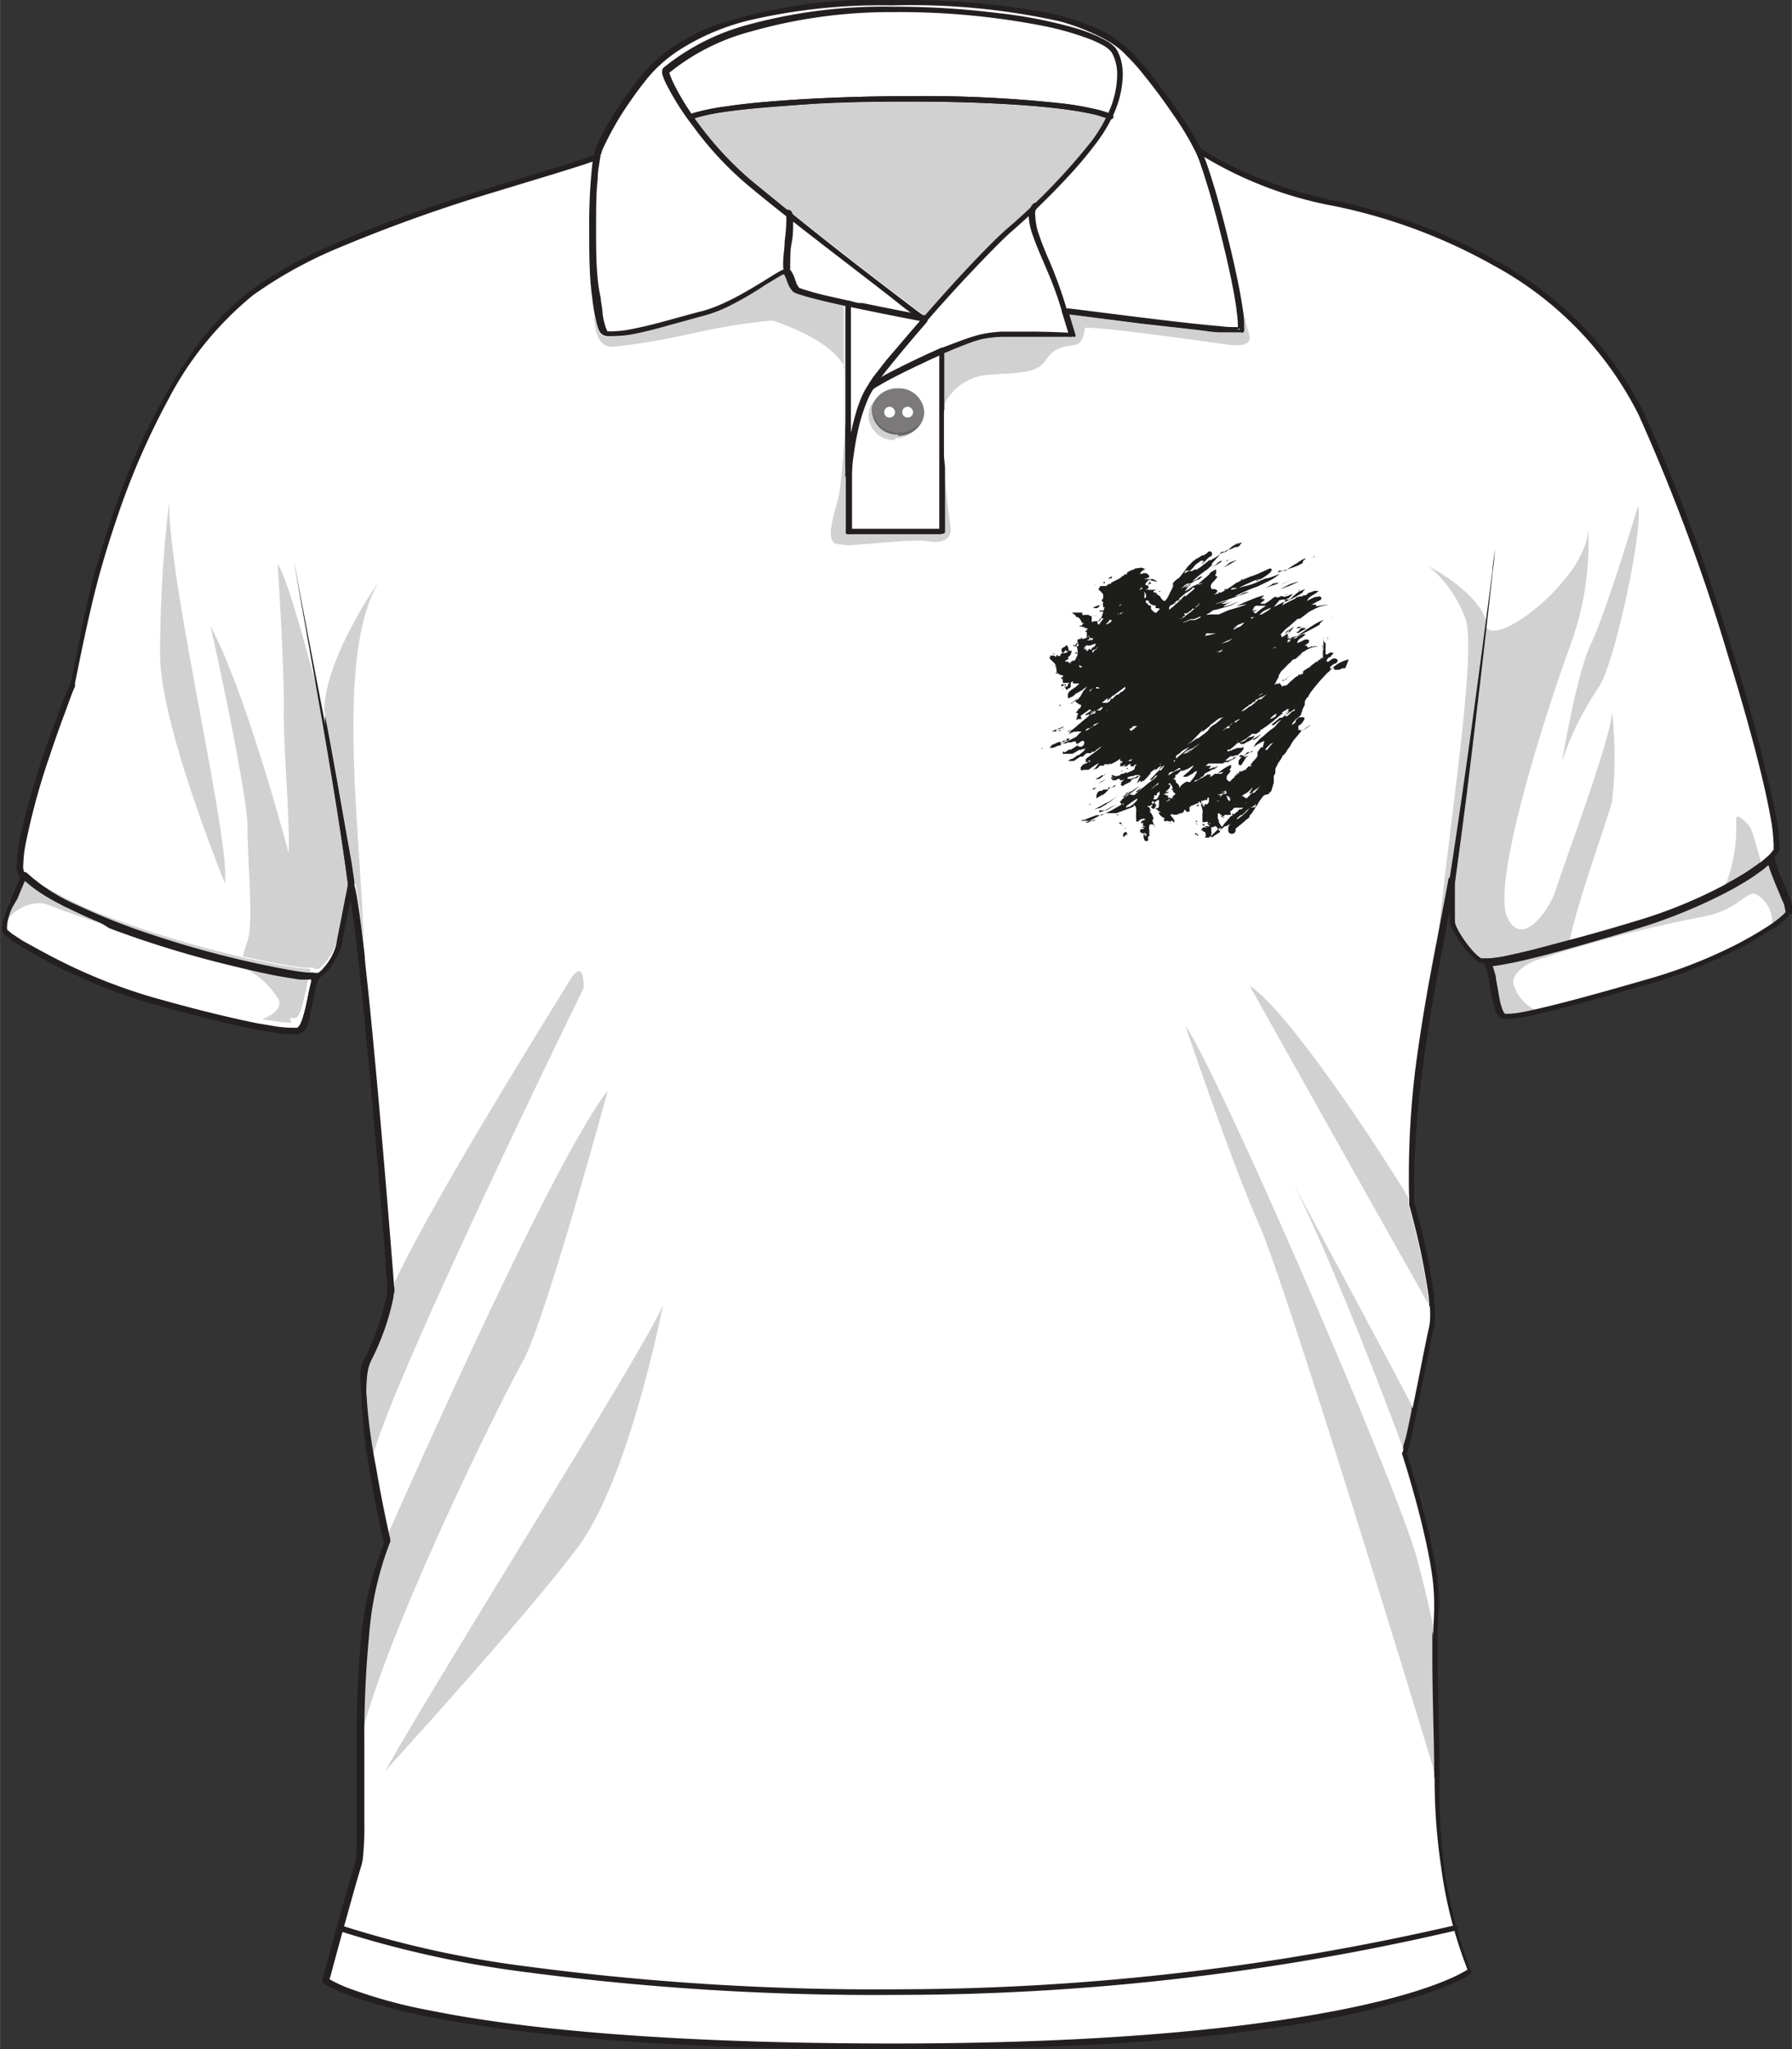 <svg id="Livello_1" data-name="Livello 1" xmlns="http://www.w3.org/2000/svg" width="35mm" height="40mm" viewBox="0 0 99.21 113.39">
  <rect x="0" y="0" width="99.21" height="113.39" fill="#333333" stroke="none"/>
  <defs>
    <style>
      .cls-1 {
        fill: #fff;
      }

      .cls-2 {
        fill: #231f20;
      }

      .cls-3 {
        fill: #1c1b1a;
        opacity: 0.2;
        isolation: isolate;
      }

      .cls-4 {
        fill: #2b2b2b;
      }

      .cls-5 {
        fill: #7b7979;
      }

      .cls-6 {
        fill: #696767;
      }

      .cls-7 {
        fill: #1d1d1b;
      }
    </style>
  </defs>
  <g>
    <g>
      <path class="cls-1" d="M98,47.38a1.49,1.49,0,0,0,.24-.28c.73-1-3.78-16.62-7.44-24.23s-12.16-10.64-17-11.61a21.15,21.15,0,0,1-7.58-3A24.31,24.31,0,0,0,62,2.51C61,1.74,58.4.15,49.35.15c-9.22,0-12,2.47-13,3.37A17.5,17.5,0,0,0,33.16,8.2a2.3,2.3,0,0,0-.14.49c-2.69,1-14.34,3.84-19.19,7.54C8.78,20.08,6.2,28.9,5.53,31.13S4,37.91,4,37.91C3.21,39.58.48,47.43,1.2,48.36.7,49.5-.07,51.07.21,51.5s4.19,2.75,8.16,3.87S16,57.3,16.53,57s.7-2.8,1-3a3,3,0,0,0,1.21-1.77l.66-3.32c.68,2.2,2.25,22.48,2.25,22.48a13.68,13.68,0,0,1-1.28,3.81c-1,1.86,1,10.17,1,10.17-2.27,5.15-1.05,16.15-1.57,17.83s-1.79,6.4-1.79,6.4,4.77,3.65,31.37,3.65,32-4.16,32-4.16a29,29,0,0,1-1.8-10.72c.1-.89-.21-6.69,0-9.29s-1.79-8.66-1.79-8.66c.31-.93,1.1-5.24,1.48-6.94s-1.09-6.87-1.09-6.87c-.3-4.78,1.19-12.33,1.6-14.48s.63-3.32.65-3.43c-.05.51,0,1.71,0,2.24a4.52,4.52,0,0,0,1.57,2.25.76.76,0,0,0,.38,0c.42.82.41,2.81.91,3S87,55.6,91.4,54.32,98.82,51,99,50.54,98,48,98,47.38"/>
      <path class="cls-1" d="M38.28,6.28a1,1,0,0,1-.08-.11,13.7,13.7,0,0,1-.88-1.5,4.6,4.6,0,0,1-.22-.51A1.54,1.54,0,0,1,37.05,4a.31.31,0,0,1,0-.08,12.06,12.06,0,0,1,4.52-2.29A28.19,28.19,0,0,1,49.41.67a41.73,41.73,0,0,1,8.28.75,16.06,16.06,0,0,1,2.57.72,5.27,5.27,0,0,1,.81.37,1.59,1.59,0,0,1,.44.34A1.16,1.16,0,0,1,61.6,3a2.49,2.49,0,0,1,.25,1.16,5.18,5.18,0,0,1-.45,2s0,.09,0,.13a5,5,0,0,0-.58-.18,16.7,16.7,0,0,0-1.86-.34,70.31,70.31,0,0,0-8.45-.42c-2.55,0-5.15.09-7.35.26-1.09.08-2.09.18-2.93.31a12.21,12.21,0,0,0-1.9.39"/>
    </g>
    <path class="cls-2" d="M66.21,8.4a21.49,21.49,0,0,0,7.65,3,30.45,30.45,0,0,1,8.85,3.3,19.21,19.21,0,0,1,8,8.23,107.54,107.54,0,0,1,5,13.48c.73,2.35,1.35,4.58,1.79,6.38.22.9.39,1.7.51,2.36a9.37,9.37,0,0,1,.18,1.51.9.9,0,0,1,0,.25.24.24,0,0,1,0,.11h0c-.06.08-.13.17-.22.27s-.31.28-.51.44h0a13.88,13.88,0,0,1-2,1.27,29.48,29.48,0,0,1-4.94,2c-1.21.37-2.42.73-3.53,1s-2,.54-2.82.72l-1,.22c-.31.05-.56.08-.74.09H82l-.18-.13a4.6,4.6,0,0,1-.42-.44,7.38,7.38,0,0,1-.62-.88,3.72,3.72,0,0,1-.2-.4.8.8,0,0,1-.07-.28c0-.27,0-.7,0-1.13,0-.22,0-.43,0-.62s0-.36,0-.48a.17.17,0,0,0-.33,0c0,.12-.25,1.37-.64,3.43-.08.38-.18.94-.31,1.62-.26,1.39-.59,3.31-.86,5.36A48.84,48.84,0,0,0,78,65.21c0,.48,0,1,.05,1.4v.07c.06.21.33,1.19.59,2.36.13.58.25,1.22.35,1.83a14.7,14.7,0,0,1,.19,1.7h0v.19a3.23,3.23,0,0,1-.06.68c-.23,1-.6,3-.94,4.61-.1.53-.21,1-.3,1.42s-.17.72-.23.89a.14.14,0,0,0,0,.15h0l.12-.1-.16,0s.12.37.29.93c.25.84.63,2.15.94,3.51.16.68.3,1.37.4,2a11.82,11.82,0,0,1,.16,1.75c0,.14,0,.28,0,.4,0,.53-.06,1.19-.07,1.91h0c0,.22,0,.44,0,.66,0,2.19.1,4.75.1,6,0,.16,0,.31,0,.42a1.94,1.94,0,0,1,0,.27h0a3.53,3.53,0,0,0,0,.39,2.71,2.71,0,0,0,0,.29,32.78,32.78,0,0,0,.36,4.4,24.52,24.52,0,0,0,1.48,5.71l.16,0-.11-.11.06.07-.06-.07h0l.06.07-.06-.07h0c-.16.12-1.71,1.15-6.43,2.14s-12.6,2-25.43,2c-13.29,0-21.12-.91-25.61-1.82A27.4,27.4,0,0,1,19.25,110a7.51,7.51,0,0,1-.89-.41,1.59,1.59,0,0,1-.18-.11l0,0h0l-.08.08.08-.08h0l-.08.08.08-.08-.11.11.16,0s0-.08.06-.21c.12-.46.44-1.65.79-2.9s.71-2.57.94-3.29a3.08,3.08,0,0,0,.07-.39,17.41,17.41,0,0,0,.08-2c0-1.1,0-2.47,0-4v-.28a57.67,57.67,0,0,1,.26-6,18,18,0,0,1,1.17-5.2.08.08,0,0,0,0-.08.32.32,0,0,0,0-.09c-.09-.39-.47-2.09-.79-4A28.92,28.92,0,0,1,20.28,77a7.52,7.52,0,0,1,.06-1,2.36,2.36,0,0,1,.2-.7,13.65,13.65,0,0,0,1.24-3.51h0c0-.21.06-.33.06-.34s0,0,0,0-.78-10.13-1.48-16.85c-.15-1.39-.29-2.64-.42-3.62-.07-.49-.13-.91-.19-1.26s-.12-.6-.17-.78a.16.16,0,0,0-.17-.1.15.15,0,0,0-.15.12s-.15.73-.3,1.51-.32,1.6-.35,1.81h0a2.55,2.55,0,0,1-.2.54,3,3,0,0,1-.5.76,1.47,1.47,0,0,1-.25.25l-.09.07-.05,0h-.2a5.38,5.38,0,0,1-.61,0,30.72,30.72,0,0,1-3.28-.64,59.66,59.66,0,0,1-6.92-2.1A27.39,27.39,0,0,1,3.42,49.7a8.39,8.39,0,0,1-2.08-1.44l-.12.1.13-.09a.52.52,0,0,1-.06-.17,1.39,1.39,0,0,1,0-.32,6.29,6.29,0,0,1,.1-.94,37.54,37.54,0,0,1,1.33-4.93c.29-.87.58-1.69.84-2.38S4,38.28,4.15,38c0,0,0,0,0,0l0-.2c.09-.44.32-1.6.6-2.89s.62-2.7.91-3.67c.16-.56.45-1.52.86-2.72a41.34,41.34,0,0,1,2.75-6.33A18.49,18.49,0,0,1,14,16.34a23.9,23.9,0,0,1,4.64-2.58,85.88,85.88,0,0,1,8.53-3.07l3.62-1.1c1-.31,1.84-.57,2.35-.77a.15.15,0,0,0,.09-.19A.18.18,0,0,0,33,8.55c-.33.13-.8.28-1.38.47-2,.63-5.42,1.59-8.83,2.8-1.71.6-3.42,1.26-5,2a22.43,22.43,0,0,0-4,2.31,16.08,16.08,0,0,0-3.37,3.68A34,34,0,0,0,7,26.4c-.82,2.09-1.34,3.86-1.59,4.69-.34,1.12-.73,2.82-1,4.24s-.52,2.55-.52,2.55l.16,0-.15-.06c-.18.38-.44,1-.75,1.89C2.64,41,2.1,42.6,1.68,44.1c-.22.75-.4,1.47-.54,2.1a8.39,8.39,0,0,0-.21,1.58,2.17,2.17,0,0,0,0,.38.88.88,0,0,0,.12.28h0A9,9,0,0,0,3.26,50a33.58,33.58,0,0,0,4.88,2c1.79.6,3.63,1.11,5.21,1.49.91.22,1.74.39,2.42.51.34.06.64.1.9.13a6.09,6.09,0,0,0,.65,0,1.06,1.06,0,0,0,.27,0h0a.66.66,0,0,0,.19-.09,1.49,1.49,0,0,0,.33-.3,3.68,3.68,0,0,0,.49-.69,2.68,2.68,0,0,0,.32-.8h0l.35-1.81c.08-.39.16-.77.21-1s.05-.25.07-.33,0-.13,0-.13l-.16,0-.16.05a5.66,5.66,0,0,1,.16.74c.18,1,.39,2.77.61,4.86.35,3.36.72,7.57,1,10.94.14,1.69.26,3.16.34,4.22,0,.52.08,1,.1,1.24q0,.21,0,.33a.5.5,0,0,0,0,.11h.16l-.16,0h0a2.64,2.64,0,0,0-.06.31h0a13.72,13.72,0,0,1-1.22,3.45,2.26,2.26,0,0,0-.22.78A6.68,6.68,0,0,0,20,77a29.11,29.11,0,0,0,.45,4.32c.36,2.2.81,4.11.81,4.11l.16,0-.15-.06A18.5,18.5,0,0,0,20,90.58c-.2,2-.26,4.09-.26,6v.28c0,1.5,0,2.87,0,4,0,.57,0,1.06,0,1.46,0,.2,0,.37-.05.51a1.9,1.9,0,0,1-.06.35c-.26.84-.71,2.44-1.09,3.83s-.7,2.58-.7,2.58a.17.17,0,0,0,.05.15s1.25.94,5.78,1.85,12.39,1.83,25.69,1.83,21.32-1,26-2.09,6.06-2.09,6.08-2.1a.15.15,0,0,0,0-.17,24.26,24.26,0,0,1-1.47-5.65A31.81,31.81,0,0,1,79.7,99a2.44,2.44,0,0,1,0-.28,3,3,0,0,1,0-.37h0c0-.07,0-.17,0-.29s0-.26,0-.43c0-1.28-.1-3.84-.1-6,0-.22,0-.44,0-.66h0c0-.71,0-1.37.07-1.89,0-.13,0-.27,0-.42a13.93,13.93,0,0,0-.28-2.46c-.25-1.36-.63-2.8-.94-3.91s-.58-1.9-.59-1.93,0,0,0-.06h0l-.11.11.15,0a8.72,8.72,0,0,0,.24-.92c.09-.41.2-.9.31-1.43.33-1.61.71-3.58.94-4.6a4,4,0,0,0,.06-.74v-.2h0a15.35,15.35,0,0,0-.21-1.86c-.33-2-.94-4.13-.94-4.14l-.16,0h.16c0-.44,0-.9,0-1.38a48.52,48.52,0,0,1,.48-6.11c.26-2,.6-4,.86-5.35.12-.67.23-1.23.3-1.61.39-2.06.62-3.32.64-3.43l-.16,0h-.16c0,.13,0,.3,0,.49v1.76a.74.74,0,0,0,.06.28,2.39,2.39,0,0,0,.28.59,7.18,7.18,0,0,0,.65.91,4,4,0,0,0,.35.36,1.12,1.12,0,0,0,.32.24h0a.44.44,0,0,0,.15,0h.31a7.58,7.58,0,0,0,.78-.1c.93-.17,2.32-.51,3.91-1,1.11-.31,2.32-.66,3.54-1a28.54,28.54,0,0,0,5-2A13.79,13.79,0,0,0,97.64,48h0a5.28,5.28,0,0,0,.53-.48,2.32,2.32,0,0,0,.26-.3h0a.58.58,0,0,0,.08-.22,2.51,2.51,0,0,0,0-.3,9.61,9.61,0,0,0-.18-1.56,97.44,97.44,0,0,0-2.87-10.56A100.6,100.6,0,0,0,91,22.81a19.48,19.48,0,0,0-8.12-8.36,31,31,0,0,0-8.95-3.34,24.18,24.18,0,0,1-5.55-1.83c-.64-.31-1.13-.59-1.46-.79l-.38-.23-.09-.07h0a.17.17,0,0,0-.23,0,.13.13,0,0,0,0,.2h0"/>
    <path class="cls-2" d="M17.56,54l-.1-.12a.26.26,0,0,0-.1.11,1.14,1.14,0,0,0-.12.27c0,.19-.11.44-.16.71s-.17.85-.28,1.22a2.78,2.78,0,0,1-.17.47.56.56,0,0,1-.1.14l-.07.07h0a.24.24,0,0,1-.11,0l-.24,0a6.28,6.28,0,0,1-.76-.06l-1.08-.18c-1.52-.3-3.63-.82-5.84-1.45a30,30,0,0,1-5.34-2.13c-.74-.38-1.38-.74-1.85-1l-.58-.38-.18-.15-.1-.09h0l-.13.08.14-.07,0-.07a.41.41,0,0,1,0-.12,2.32,2.32,0,0,1,.1-.54,10.06,10.06,0,0,1,.42-1.11c.17-.4.36-.81.52-1.18l-.15,0-.13.09a7.21,7.21,0,0,0,1.43,1.09,24.29,24.29,0,0,0,3.77,1.77,57.23,57.23,0,0,0,6.58,2c1,.25,2,.46,2.72.6l1,.16c.29,0,.53,0,.72,0a1.06,1.06,0,0,0,.27,0l0-.14-.1-.12.1.12,0-.15h-.2a8.49,8.49,0,0,1-1.16-.12,55,55,0,0,1-7.87-2,36.27,36.27,0,0,1-4.15-1.64,10.1,10.1,0,0,1-2.8-1.8.17.17,0,0,0-.15,0,.18.18,0,0,0-.13.09c-.21.49-.47,1.05-.68,1.58a7.7,7.7,0,0,0-.27.75,2.13,2.13,0,0,0-.11.61,1.1,1.1,0,0,0,0,.18.52.52,0,0,0,.06.16h0s0,0,0,0l.13-.09-.13.09.13.13.43.32a25.9,25.9,0,0,0,3.1,1.7,29.29,29.29,0,0,0,4.55,1.74c2.22.62,4.33,1.15,5.87,1.45.41.08.78.14,1.1.18s.59.06.81.07l.29,0,.23-.07h0a.53.53,0,0,0,.14-.12,1,1,0,0,0,.19-.3A4.14,4.14,0,0,0,17.2,56c.1-.41.18-.86.26-1.23a4,4,0,0,1,.12-.45.53.53,0,0,1,.06-.13s0,0,0,0h0l0,0v0h0l0,0v0a.13.13,0,0,0,.06-.18.18.18,0,0,0-.19-.08l0,.15"/>
    <path class="cls-2" d="M99,50.54l-.15-.06,0,0-.11.12a6.21,6.21,0,0,1-.76.59,20.38,20.38,0,0,1-2.64,1.46,27.14,27.14,0,0,1-4,1.5c-2.56.74-4.73,1.34-6.19,1.67-.4.09-.74.17-1,.21a4,4,0,0,1-.66.07h-.12l-.05,0h0l0,0a.71.71,0,0,1-.11-.17,3.31,3.31,0,0,1-.17-.57c-.07-.35-.13-.76-.21-1.15,0-.2-.08-.39-.13-.57a2.87,2.87,0,0,0-.18-.47l-.15.06v.15a10.88,10.88,0,0,0,1.31-.2c1.65-.35,4.27-1.07,6.92-1.89a29.26,29.26,0,0,0,4.81-1.93,15.54,15.54,0,0,0,1.69-1,7.1,7.1,0,0,0,1.1-.89l-.12-.1h-.16a.15.15,0,0,0,0,.07,1.32,1.32,0,0,0,.05.31,6.35,6.35,0,0,0,.24.68c.14.38.33.79.47,1.15.07.18.13.35.18.5a1.43,1.43,0,0,1,.06.34v.06h0l.15.06.15.05a.34.34,0,0,0,0-.17,2,2,0,0,0,0-.31,5.66,5.66,0,0,0-.24-.68c-.15-.38-.33-.79-.48-1.15-.07-.19-.13-.36-.17-.5a1.19,1.19,0,0,1-.07-.34v0a.15.15,0,0,0-.09-.15.16.16,0,0,0-.19,0,7.24,7.24,0,0,1-1.06.84A25.52,25.52,0,0,1,90.46,51c-1.76.54-3.51,1-5,1.42-.73.19-1.38.34-1.93.46a8.69,8.69,0,0,1-1.25.19.17.17,0,0,0-.13.07.14.14,0,0,0,0,.14,3,3,0,0,1,.24.76c.1.45.17,1,.27,1.4a3.24,3.24,0,0,0,.17.57,1.55,1.55,0,0,0,.12.22.44.44,0,0,0,.2.15h0l.14,0h.17a4.48,4.48,0,0,0,.72-.08c.3,0,.65-.12,1.05-.21,1.48-.33,3.65-.94,6.21-1.68a26.85,26.85,0,0,0,4-1.52,19.89,19.89,0,0,0,2.68-1.49,6.84,6.84,0,0,0,.67-.5,1.88,1.88,0,0,0,.2-.19l.07-.08a.41.41,0,0,0,.05-.09h0L99,50.54"/>
    <path class="cls-2" d="M43.75,15a.56.56,0,0,1,0-.19,2.36,2.36,0,0,1,0-.3c0-.3,0-.7.08-1.09s.08-.78.08-1.1a1.5,1.5,0,0,0,0-.38.43.43,0,0,0-.05-.16.38.38,0,0,0-.1-.13.18.18,0,0,0-.23,0,.14.14,0,0,0,0,.21l0,0a.53.53,0,0,1,0,.16,2,2,0,0,1,0,.26,9.06,9.06,0,0,1-.09,1.07c0,.4-.08.79-.08,1.12a3.28,3.28,0,0,0,0,.34,1,1,0,0,0,.08.28.19.19,0,0,0,.23.07.14.14,0,0,0,.07-.2h0"/>
    <path class="cls-2" d="M59.07,17.15A24.09,24.09,0,0,0,58,14.22c-.19-.45-.36-.87-.48-1.24a3.3,3.3,0,0,1-.2-1,.94.94,0,0,1,0-.3.56.56,0,0,1,.12-.2.13.13,0,0,0,0-.21.17.17,0,0,0-.23,0,.83.83,0,0,0-.2.32,1.21,1.21,0,0,0-.06.38,3.69,3.69,0,0,0,.21,1c.19.57.49,1.24.79,1.95a19.34,19.34,0,0,1,.81,2.2.17.17,0,0,0,.2.11.15.15,0,0,0,.12-.18"/>
    <path class="cls-2" d="M38.29,6.6a10.61,10.61,0,0,1,1.94-.42c1.25-.18,2.85-.32,4.62-.42s3.7-.14,5.61-.14c2.4,0,4.76.08,6.71.24,1,.08,1.84.18,2.56.3.35.07.67.13,1,.2a5.91,5.91,0,0,1,.68.23.16.16,0,0,0,.22-.07.13.13,0,0,0-.07-.19,4.55,4.55,0,0,0-.74-.25,16.7,16.7,0,0,0-1.86-.34,70.31,70.31,0,0,0-8.45-.42c-2.55,0-5.15.09-7.35.26-1.09.08-2.09.18-2.93.31a11.19,11.19,0,0,0-2,.43.14.14,0,0,0-.1.19.18.18,0,0,0,.22.09"/>
    <path class="cls-3" d="M51.19,17.47l-.28-.2c-.67-.51-2.31-1.75-4.12-3.16S43,11.14,41.61,10a18.49,18.49,0,0,1-3.15-3.45,13.88,13.88,0,0,1,1.77-.36c1.25-.18,2.85-.32,4.62-.42s3.7-.14,5.61-.14c2.4,0,4.76.08,6.71.24,1,.08,1.84.18,2.56.3.35.07.67.13,1,.2l.54.17a9.74,9.74,0,0,1-.77,1.23A35.27,35.27,0,0,1,55.7,12.7c-.54.48-1.28,1.23-2.1,2.1S52,16.57,51.19,17.47"/>
    <path class="cls-2" d="M38.46,6.54l-.09-.13c2-.6,7.14-.94,12.12-.94h0c4.65,0,9.15.29,10.79.93l-.06.13-.54-.17c-.28-.07-.6-.13-1-.2-.72-.12-1.59-.22-2.56-.3-2-.16-4.31-.24-6.71-.24-1.91,0-3.84,0-5.61.14s-3.37.24-4.62.42a13.88,13.88,0,0,0-1.77.36"/>
    <path class="cls-2" d="M38.37,6.41l-.09-.13a12.21,12.21,0,0,1,1.9-.39c.84-.13,1.84-.23,2.93-.31,2.2-.17,4.8-.26,7.35-.26a70.31,70.31,0,0,1,8.45.42,16.7,16.7,0,0,1,1.86.34,5,5,0,0,1,.58.18s0,.09-.07.14c-1.64-.64-6.14-.93-10.79-.93h0c-5,0-10.13.34-12.12.94"/>
    <path class="cls-4" d="M61.28,6.4c-1.64-.64-6.14-.93-10.79-.93,4.65,0,9.15.29,10.79.93h0M50.49,5.47h0"/>
    <path class="cls-2" d="M19.26,48.92c-.78-5.81-2-12.13-3-17.93,1,5.4,2.24,11.38,3.13,16.77.06.38.11.75.17,1.13,0,.19-.31.23-.33,0"/>
    <path class="cls-3" d="M12.45,48.88S8.93,40.29,8.86,36.34a71.51,71.51,0,0,1,.5-8.54c0,4.69,3.4,18.62,3.09,21.08"/>
    <path class="cls-3" d="M20.16,52.41c-.08-.68-.15-1.29-.22-1.83s-.13-.91-.19-1.25a5.52,5.52,0,0,0-.17-.77c0-.37-.1-.74-.16-1.11-.43-2.63-.94-5.4-1.47-8.16.07-2.91,2.92-6.95,3-7.08-2.4,4.15-1,13.58-.8,20.2"/>
    <path class="cls-2" d="M20.19,54.54c-.27-2.61-.53-4.7-.73-5.49a.15.15,0,0,0,.13-.16h0a5.66,5.66,0,0,1,.17.76c.06.35.12.77.19,1.26s.14,1.15.22,1.82,0,1.24,0,1.82"/>
    <path class="cls-3" d="M17.33,53.54h0a5.86,5.86,0,0,1-.61,0,32.88,32.88,0,0,1-3.28-.63h0c.08-.3.17-.59.26-.83.35-1,0-4.41,0-6.31s-2-11-2.06-11.14c2,3.7,4.34,12.58,4.34,12.58.07-2.08-.3-5.7-.27-8s-.34-8-.34-8c.58.82,1.88,5.75,2.44,7.92.56,3.23,1.09,6.48,1.5,9.58,0,.12-.15.78-.29,1.48s-.32,1.61-.35,1.81h0a2.84,2.84,0,0,1-.2.55,3.45,3.45,0,0,1-.5.76,2,2,0,0,1-.25.25l-.09.06-.05,0h0l-.09,0h-.1"/>
    <path class="cls-2" d="M17.7,53.91a.17.17,0,0,0-.14-.07h0l.05,0,.09-.07a1.47,1.47,0,0,0,.25-.25,3,3,0,0,0,.5-.76,2.55,2.55,0,0,0,.2-.54h0c0-.21.2-1,.35-1.81s.27-1.36.29-1.49v0a.15.15,0,0,0,.13.13c-.12.6-.56,2.83-.62,3.17a3.22,3.22,0,0,1-1.07,1.69m-.38-.06h0a8.34,8.34,0,0,1-1.16-.12c-.72-.11-1.67-.31-2.73-.56h0a30.72,30.72,0,0,0,3.28.64,5.38,5.38,0,0,0,.61,0h0"/>
    <path class="cls-2" d="M17.32,54a21.94,21.94,0,0,1-3.93-.69s0-.09,0-.14c1.06.25,2,.45,2.73.56a8.34,8.34,0,0,0,1.16.12h.24a.17.17,0,0,1,.14.07.41.41,0,0,1-.14.08h-.24"/>
    <path class="cls-2" d="M19.39,49.05a.15.15,0,0,1-.13-.13v0c-.41-3.1-.94-6.34-1.5-9.58.15.59.24,1,.25,1A4.38,4.38,0,0,1,18,39.6c.53,2.77,1,5.53,1.47,8.16.06.37.11.74.16,1.12h0a.15.15,0,0,1-.13.16s0-.1,0-.15l0,.15"/>
    <path class="cls-3" d="M20.66,80.51a27,27,0,0,1-.38-3.86,7.67,7.67,0,0,1,.06-1,2.29,2.29,0,0,1,.2-.69,13.81,13.81,0,0,0,1.24-3.52h0l.06-.33s0,0,0,0v-.14c2.2-4.72,8.87-15.34,9.69-16.7.24-.39.41-.53.52-.53.3,0,.26.94.26.94S21.89,75.93,20.66,80.51"/>
    <path class="cls-2" d="M20.56,81.26c-.39-2.38-.68-5.1-.17-6.07a13.81,13.81,0,0,0,1.23-3.48c.06-.15.14-.31.21-.48v.14s0,0,0,0,0,.13-.06.34h0a13.65,13.65,0,0,1-1.24,3.51,2.36,2.36,0,0,0-.2.7,7.52,7.52,0,0,0-.06,1,27.13,27.13,0,0,0,.38,3.87,3.21,3.21,0,0,0-.1.43"/>
    <path class="cls-3" d="M20.09,95.62c0-1.73.08-3.58.26-5.33a17.83,17.83,0,0,1,1.17-5.19.1.1,0,0,0,0-.09.24.24,0,0,0,0-.08s0-.08,0-.14c1.85-4.12,9.1-20.5,12.13-24.45,0,0-3.48,12.82-4.71,15s-7.14,14.13-8.81,20.23"/>
    <path class="cls-2" d="M19.93,96.59c0-3.84.2-8.41,1.44-11.23,0-.08.07-.16.11-.25a1.3,1.3,0,0,0,0,.13.32.32,0,0,1,0,.09.08.08,0,0,1,0,.08,18,18,0,0,0-1.17,5.2c-.18,1.74-.24,3.59-.26,5.33-.06.22-.11.44-.16.65"/>
    <path class="cls-3" d="M21.32,98C25,91.54,35.24,75.39,36.7,72.25c0,0-1.85,9.54-4.71,13.37S21.32,98,21.32,98"/>
    <path class="cls-3" d="M79.4,98C77.34,91.2,71.13,71,69.72,67.79c-1.69-3.86-4.06-10.94-4.1-11.05,1.94,2.84,11.79,25.61,12.83,29.51.35,1.3.65,2.57.89,3.69,0,.23,0,.47,0,.71h0c0,.21,0,.43,0,.66,0,2.19.1,4.74.1,6,0,.16,0,.3,0,.42a1.34,1.34,0,0,1,0,.21"/>
    <path class="cls-2" d="M79.54,98.73c0-.14-.09-.29-.14-.45a1.22,1.22,0,0,0,0-.21c0-.11,0-.26,0-.42,0-1.27-.1-3.83-.1-6,0-.22,0-.44,0-.66h0c0-.25,0-.49,0-.72q.07.38.15.72h0c0,2.85.15,6.68.07,7.39,0,.08,0,.21,0,.37"/>
    <path class="cls-3" d="M79.13,72.25c-2.21-3.9-9.89-17.6-9.95-17.71,2.15,1.4,7.15,9,8.81,11.76,0,.1,0,.21,0,.31v.07c.06.21.33,1.19.59,2.36.13.58.25,1.22.35,1.83s.14,1,.17,1.38"/>
    <path class="cls-2" d="M79.31,72.57a3.58,3.58,0,0,0-.18-.32c0-.42-.09-.9-.17-1.38s-.22-1.25-.35-1.83c-.26-1.17-.53-2.15-.59-2.36v-.07c0-.1,0-.21,0-.31.06.11.13.21.18.3a33.18,33.18,0,0,1,1.14,6"/>
    <path class="cls-3" d="M77.68,80.15c-2.21-6-4.87-12.34-6.1-14.69.25.45,4.8,8.9,6.62,12.38,0,.07,0,.14,0,.21-.1.53-.21,1-.3,1.42s-.12.5-.17.68"/>
    <path class="cls-2" d="M77.78,80.41a2.77,2.77,0,0,1-.1-.26c0-.18.11-.41.17-.68s.2-.89.3-1.42c0-.07,0-.14,0-.21l.12.23c-.22,1.06-.42,2-.54,2.34"/>
    <path class="cls-2" d="M80.25,48.67c.85-5.45,1.67-11.63,2.38-17.09,0-.32.1-.83.13-1.15,0,.33-.08.82-.11,1.15-.41,3.75-1,8.8-1.47,12.56-.2,1.53-.39,3-.61,4.57,0,.18-.34.17-.32,0"/>
    <path class="cls-3" d="M79.59,52.17c.57-6.06,2.24-16.3,1.52-18a6.93,6.93,0,0,0-2-2.83c.09.05,2.72,1.42,3.18,3.06-.62,4.7-1.31,9.72-2,14.24h0c0,.12-.25,1.37-.64,3.43l0,.08"/>
    <path class="cls-2" d="M79.46,53.73c0-.48.08-1,.13-1.56l0-.08c.39-2.06.62-3.31.64-3.43h0a.15.15,0,0,0,.13.17c-.07.4-.28,1.56-.61,3.28-.08.38-.18.93-.31,1.61"/>
    <path class="cls-3" d="M82.21,53.07H82l-.18-.13a4.6,4.6,0,0,1-.42-.44,7.38,7.38,0,0,1-.62-.88,3.72,3.72,0,0,1-.2-.4.8.8,0,0,1-.07-.28c0-.27,0-.7,0-1.13,0-.22,0-.43,0-.62s0-.35,0-.48c.21-1.52.4-3,.6-4.56.34-2.81.77-6.35,1.13-9.53a.43.43,0,0,0,.46.28c1.4,0,5.22-3.36,5.23-5.63a16.47,16.47,0,0,1-1,6.47c-1.34,3.66-4.34,13-3.49,15,.23.5.5.69.79.69.81,0,1.73-1.54,1.92-2.23.26-.92,3.1-8.45,3.1-9.84a22.39,22.39,0,0,1,0,5c-.3,1.14-1.87,5.41-2.35,7.69l-.08,0c-1.06.29-2,.54-2.82.72l-1,.22c-.31.05-.56.08-.74.09h-.11"/>
    <path class="cls-2" d="M82.17,53.22a.37.37,0,0,1-.21,0,4.52,4.52,0,0,1-1.57-2.25c0-.48,0-1.52,0-2.09h0a.16.16,0,0,0,.16-.13h0c0,.13,0,.29,0,.48s0,.4,0,.62c0,.43,0,.86,0,1.13a.8.8,0,0,0,.07.28,3.72,3.72,0,0,0,.2.4,7.38,7.38,0,0,0,.62.88,4.6,4.6,0,0,0,.42.44l.18.13h.28a.17.17,0,0,0-.13.07.12.12,0,0,0,0,.08m.15-.15h0c.18,0,.43,0,.74-.09l1-.22c.8-.18,1.76-.43,2.82-.72L87,52h0l-1.51.41c-.73.19-1.38.34-1.93.46a8.69,8.69,0,0,1-1.25.19h0"/>
    <path class="cls-2" d="M82.21,53.22h0a.12.12,0,0,1,0-.08.17.17,0,0,1,.13-.07h0a8.69,8.69,0,0,0,1.25-.19c.55-.12,1.2-.27,1.93-.46L87,52l0,.17a31,31,0,0,1-4.65,1h-.12"/>
    <path class="cls-2" d="M80.41,48.84h0c0-.06,0-.11,0-.15l0,.15a.15.15,0,0,1-.13-.17h0c.7-4.52,1.39-9.54,2-14.24,0,0,0,.07,0,.1a.46.46,0,0,0,0,.09c-.36,3.18-.79,6.72-1.13,9.53-.2,1.52-.39,3-.6,4.56h0a.16.16,0,0,1-.16.13"/>
    <path class="cls-3" d="M86.47,42.18s.82-4.94,1.62-6.57S90.69,28,90.69,28c.31,1.27-1.31,8.75-2.16,10a17.26,17.26,0,0,0-2.06,4.15"/>
    <path class="cls-3" d="M95.56,48.91a8.77,8.77,0,0,0,.56-3.49c0-.17,0-.23.11-.23s.6.39.74.75.35,1.14.52,1.74l0,0-.12.1a11.72,11.72,0,0,1-1.1.72h0c-.21.12-.42.25-.66.37"/>
    <path class="cls-2" d="M96.22,48.54h0m0,0a11.72,11.72,0,0,0,1.1-.72l-.46.32c-.2.13-.41.27-.64.4m1.22-.82,0,0h0l0,0"/>
    <path class="cls-2" d="M95.49,49.13c0-.08.05-.15.07-.22.24-.12.45-.25.66-.37h0c.23-.13.44-.27.64-.4l.46-.32.12-.1,0,0c0,.06,0,.11,0,.16l-.13.1h0c-.19.14-.4.28-.63.43h0c-.37.24-.79.49-1.26.74"/>
    <path class="cls-2" d="M51.2,17.7l-.13-.09c-.74.85-1.43,1.67-2,2.33l-.67.86c-.09.12-.16.23-.22.32a1.62,1.62,0,0,0-.14.24l.15.06-.14-.08a3.52,3.52,0,0,0-.24.4,7,7,0,0,0-.39,1A14.55,14.55,0,0,0,47,24.58a10.27,10.27,0,0,0-.18,1.7.12.12,0,0,0,0,.1.21.21,0,0,0,.12.05.17.17,0,0,0,.12-.05.12.12,0,0,0,.05-.1v-9.5H47l0,.15.38.08h0l.11,0,0-.14,0,.14.07,0,0-.15,0,.15.15,0h0l.6.12h0c1.49.31,2.81.55,2.86.57l0-.15-.06.14h0l.05-.14-.13.1.08.08.12-.1-.13-.09.13.09.13-.1-.08-.08-.07,0h0s-1.37-.25-2.86-.56h0l-.6-.12h0l-.15,0h0l-.06,0h0l-.12,0h0L47,16.64a.17.17,0,0,0-.14,0,.14.14,0,0,0-.06.11v9.5a.12.12,0,0,0,0,.1.21.21,0,0,0,.12.05.17.17,0,0,0,.12-.05.12.12,0,0,0,.05-.1,8.21,8.21,0,0,1,.11-1.22A14.57,14.57,0,0,1,47.71,23c.1-.32.21-.62.32-.88a3.55,3.55,0,0,1,.32-.6l0,0a1.28,1.28,0,0,1,.12-.21c.2-.3.59-.8,1.09-1.41s1.1-1.32,1.75-2.07a.14.14,0,0,0,0-.19l-.13.1"/>
    <path class="cls-3" d="M46.8,20.38c-.73-1.5-3.32-2.41-4-2.63l-.22,0a36.18,36.18,0,0,0-4.35.72,37.13,37.13,0,0,1-4.3.72h-.1c-.72-.05-.93-.88-.93-1.83,0,.15.05.3.08.43a3.1,3.1,0,0,0,.13.45.8.8,0,0,0,.08.16.41.41,0,0,0,.11.12.56.56,0,0,0,.26.11,1.66,1.66,0,0,0,.32,0A6,6,0,0,0,35,18.5c.62-.12,1.34-.3,2-.49l1.93-.53a7.47,7.47,0,0,0,1.45-.55c.74-.37,1.47-.81,2-1.17l.73-.44.23-.13.07,0h0l.08.16.14.37a1.47,1.47,0,0,0,.24.39s0,0,.07.06l.17.08.45.14c.52.15,1.31.34,2.16.52v3.48"/>
    <path class="cls-2" d="M43.48,15.17h0"/>
    <path class="cls-2" d="M47,20.88a2.24,2.24,0,0,0-.16-.5V16.9l.12,0h0v3.94"/>
    <path class="cls-2" d="M52.12,19.44H52v9.82H47v.15h.17V26.28a8.21,8.21,0,0,1,.11-1.22A14.57,14.57,0,0,1,47.71,23c.1-.32.21-.62.32-.88a3.55,3.55,0,0,1,.32-.6l-.13-.08.11.11.12-.09.41-.24c.51-.29,1.3-.69,2.14-1.08h0l.44-.21h0l.75-.34-.07-.13h0L52,19.3l-.75.34h0l-.45.21h0c-.64.31-1.25.61-1.74.87l-.62.35-.22.13a1,1,0,0,0-.15.11l0,0a3.52,3.52,0,0,0-.24.4,7,7,0,0,0-.39,1A14.55,14.55,0,0,0,47,24.58a10.27,10.27,0,0,0-.18,1.7v3.13a.15.15,0,0,0,0,.11.19.19,0,0,0,.12,0h5.16a.15.15,0,0,0,.11,0,.16.16,0,0,0,.05-.11v-10a.14.14,0,0,0-.08-.13.18.18,0,0,0-.16,0l.08.14"/>
    <path class="cls-2" d="M68.58,18.24l-.06-.14h-.15c-.17,0-.45,0-.81-.05-1.25-.1-3.41-.36-5.25-.59l-2.38-.3-.73-.09-.26,0a.17.17,0,0,0-.15.05.15.15,0,0,0,0,.14l.4,1.31.16,0v-.15s-1.17-.07-2.44-.07c-.47,0-1,0-1.41,0a7.4,7.4,0,0,0-1.19.15,9.4,9.4,0,0,0-1,.31L52,19.3h0l-.75.34h0l-.45.21h0c-.64.31-1.25.61-1.74.87l-.62.35-.22.13a1,1,0,0,0-.15.11l.11.11.15.06a1.28,1.28,0,0,1,.12-.21c.2-.3.59-.8,1.09-1.41s1.1-1.32,1.75-2.07c.82-.94,1.71-1.93,2.53-2.79s1.55-1.62,2.07-2.09a41.47,41.47,0,0,0,3.33-3.23,22.47,22.47,0,0,0,1.47-1.76,8.55,8.55,0,0,0,1-1.68,5.51,5.51,0,0,0,.47-2.09,3.15,3.15,0,0,0-.15-1,3.24,3.24,0,0,0-.13-.31l-.12-.19a2.22,2.22,0,0,0-.53-.41,8.69,8.69,0,0,0-1.71-.69A25.77,25.77,0,0,0,55.31.73a46.57,46.57,0,0,0-5.9-.36,28.55,28.55,0,0,0-8,1,12.46,12.46,0,0,0-4.68,2.38.24.24,0,0,0-.07.18,1,1,0,0,0,0,.16,3.7,3.7,0,0,0,.15.41A14.57,14.57,0,0,0,38.38,7a18.51,18.51,0,0,0,3,3.23c1.57,1.32,4,3.18,6,4.72,1,.77,1.9,1.46,2.57,2l.79.6.32.24.11-.11,0-.15s-1.37-.25-2.86-.56L47,16.64c-.72-.16-1.41-.31-1.93-.45L44.44,16l-.19-.07,0,0h0l0,0,0,0h0l0,0,0,0a1.05,1.05,0,0,1-.16-.26L44,15.41a2.67,2.67,0,0,0-.15-.34.53.53,0,0,0-.12-.14l-.09,0-.12,0h0l-.07,0-.13,0-.31.17c-.43.26-1.11.7-1.86,1.12-.37.21-.76.41-1.14.58a7.66,7.66,0,0,1-1.08.4c-.73.18-1.71.47-2.64.71-.46.12-.91.22-1.31.3a5.43,5.43,0,0,1-1,.12.94.94,0,0,1-.25,0,.4.4,0,0,1-.12,0s0,0,0-.05a1,1,0,0,1-.1-.24,4.74,4.74,0,0,1-.15-.66c0-.27-.08-.58-.11-.92C33,15.33,33,14,33,12.64c0-1,0-2,.09-2.74,0-.39.07-.74.11-1s0-.27.08-.37a1,1,0,0,1,.08-.26,16.32,16.32,0,0,1,1.41-2.49c.3-.44.6-.86.9-1.23a7,7,0,0,1,.81-.9,8.13,8.13,0,0,1,1.14-.89A12.8,12.8,0,0,1,41.5,1.12,32.06,32.06,0,0,1,49.37.3a38.07,38.07,0,0,1,9.3.88A12,12,0,0,1,60.83,2a5.73,5.73,0,0,1,1.1.67,3.45,3.45,0,0,1,.42.39,11,11,0,0,1,1,1.12c.54.66,1.12,1.45,1.63,2.2a15.69,15.69,0,0,1,1.2,2,6.61,6.61,0,0,1,.34.87c.39,1.13.88,2.9,1.28,4.58.21.87.39,1.72.52,2.43.06.36.12.68.15,1a5.07,5.07,0,0,1,.06.68,1.21,1.21,0,0,1,0,.23v0h0l0,0,0,0h0l0,0,0,0,.07.06,0-.08,0,0,.07.06,0-.08.06.14,0,.14.08,0a.26.26,0,0,0,.07-.1.48.48,0,0,0,0-.17c0-.06,0-.12,0-.2a5.2,5.2,0,0,0-.06-.71c-.11-.86-.37-2.11-.68-3.42-.27-1.12-.57-2.29-.86-3.28-.15-.49-.29-.94-.42-1.32s-.25-.69-.35-.91a15,15,0,0,0-.88-1.52c-.54-.84-1.21-1.77-1.83-2.56-.32-.4-.62-.76-.89-1.06a5.46,5.46,0,0,0-.73-.69A6,6,0,0,0,61,1.69,14.14,14.14,0,0,0,57.12.55,45,45,0,0,0,49.37,0,28.12,28.12,0,0,0,39.7,1.36,11.13,11.13,0,0,0,37.4,2.5a8.27,8.27,0,0,0-1.18.92,8.11,8.11,0,0,0-.85.93A22.58,22.58,0,0,0,34,6.28a16.14,16.14,0,0,0-1,1.86,2.13,2.13,0,0,0-.09.3,5.47,5.47,0,0,0-.13.75,30.4,30.4,0,0,0-.16,3.45c0,1.32,0,2.7.16,3.78A11,11,0,0,0,33,17.76a3.1,3.1,0,0,0,.13.45.8.8,0,0,0,.08.16.41.41,0,0,0,.11.12.56.56,0,0,0,.26.11,1.66,1.66,0,0,0,.32,0A6,6,0,0,0,35,18.5c.62-.12,1.34-.3,2-.49l1.93-.53a7.47,7.47,0,0,0,1.45-.55c.74-.37,1.47-.81,2-1.17l.73-.44.23-.13.07,0h0v0h0v0h0v0h0v0h0v0h0v0h0l0,0,.08.16.14.37a1.47,1.47,0,0,0,.24.39s0,0,.07.06l.17.08.45.14c.55.16,1.39.36,2.28.55l1.31.27c1.49.31,2.81.55,2.86.57a.16.16,0,0,0,.18-.09.12.12,0,0,0,0-.17,3.72,3.72,0,0,0-.32-.24c-.67-.51-2.31-1.75-4.12-3.16S43,11.14,41.61,10A18.62,18.62,0,0,1,38.2,6.17a13.7,13.7,0,0,1-.88-1.5,4.6,4.6,0,0,1-.22-.51A1.54,1.54,0,0,1,37.05,4a.2.2,0,0,1,0-.09H37l.06,0H37l.06,0-.11,0,.08.08,0,0-.11,0,.08.08a12.06,12.06,0,0,1,4.55-2.32A28.19,28.19,0,0,1,49.41.67a41.73,41.73,0,0,1,8.28.75,16.06,16.06,0,0,1,2.57.72,5.27,5.27,0,0,1,.81.37,1.59,1.59,0,0,1,.44.34A1.16,1.16,0,0,1,61.6,3a2.49,2.49,0,0,1,.25,1.16,5.18,5.18,0,0,1-.45,2,8.32,8.32,0,0,1-.95,1.63A35.27,35.27,0,0,1,55.7,12.7c-.54.48-1.28,1.23-2.1,2.1s-1.7,1.86-2.53,2.81-1.43,1.67-2,2.33l-.67.86c-.09.12-.16.23-.22.32a1.62,1.62,0,0,0-.14.24.13.13,0,0,0,0,.18.2.2,0,0,0,.21,0l.12-.09.41-.24c.51-.29,1.3-.69,2.14-1.08h0l.44-.21h0l.75-.34h0c.44-.19.87-.37,1.24-.51a8.3,8.3,0,0,1,.93-.31,7.52,7.52,0,0,1,1.13-.13c.44,0,.92,0,1.39,0,.63,0,1.23,0,1.68,0l.54,0h.2a.19.19,0,0,0,.13,0,.15.15,0,0,0,0-.14l-.4-1.31-.16,0,0,.14s2,.27,4.18.54l3.19.36c.48.06.91.1,1.27.13s.65,0,.84,0h.14l.12,0,0-.14"/>
    <path class="cls-3" d="M52.28,22.64V19.53c.41-.18.8-.34,1.15-.47a8.3,8.3,0,0,1,.93-.31,7.52,7.52,0,0,1,1.13-.13c.44,0,.92,0,1.38,0h0c.63,0,1.23,0,1.68,0l.54,0h.21a.17.17,0,0,0,.12,0,.15.15,0,0,0,0-.14l-.33-1.09,3.93.5,3.19.36c.48.06.91.1,1.27.13s.65,0,.84,0h.14l.12,0h0l.08,0a.26.26,0,0,0,.07-.1.48.48,0,0,0,0-.17c0-.06,0-.12,0-.2a5.2,5.2,0,0,0-.06-.71c0-.4-.14-.89-.24-1.43.31,1.13.62,2.37.74,2.77s-.24.57-.68.57a6.73,6.73,0,0,1-.81-.08c-.58-.08-6.27-.89-7.43-.89-.13,0-.21,0-.2,0,0,.23-.08.81-.47.93s-1.13,0-1.68.86-2,.67-3.37.83a2.92,2.92,0,0,0-2.36,1.89"/>
    <path class="cls-2" d="M52.12,23.56v-4l.07,0h0l.09,0v3.11a2.58,2.58,0,0,0-.16.92"/>
    <path class="cls-2" d="M52.12,19.6v-.16a14.53,14.53,0,0,1,2.2-.83,13.4,13.4,0,0,1,2.56-.18c1.26,0,2.43.07,2.43.07l-.4-1.31s8,1.06,9.46,1.06h.21c.28-.08-.1-2.19-.64-4.47a18.92,18.92,0,0,1,.6,2c.1.54.19,1,.24,1.43a5.2,5.2,0,0,1,.06.71c0,.08,0,.14,0,.2a.48.48,0,0,1,0,.17.26.26,0,0,1-.07.1l-.08,0h0l-.12,0h-.14c-.19,0-.48,0-.84,0s-.79-.07-1.27-.13l-3.19-.36-3.93-.5.33,1.09a.15.15,0,0,1,0,.14.17.17,0,0,1-.12,0H59.1l-.54,0c-.45,0-1.05,0-1.68,0h0c-.46,0-.94,0-1.38,0a7.52,7.52,0,0,0-1.13.13,8.3,8.3,0,0,0-.93.31c-.35.13-.74.29-1.15.47l-.09,0h0l-.07,0"/>
    <path class="cls-3" d="M46.83,30.14a2.28,2.28,0,0,1-.54-.05c-.64-.21-.07-1.74.13-2.56.14-.55.26-2.42.38-3.84v2.59h0v3.13a.15.15,0,0,0,0,.11.19.19,0,0,0,.12,0h5.16a.15.15,0,0,0,.11,0,.16.16,0,0,0,.05-.11V25.87c.13,1.29.3,2.74.38,3.24.09.65-.31.88-.88.88a3.15,3.15,0,0,1-.58-.07,2.83,2.83,0,0,0-.47,0c-.5,0-1.23.06-1.95.12s-1.46.13-2,.13"/>
    <path class="cls-2" d="M46.8,26.28h0V23.69c.05-.65.1-1.2.16-1.5V24.7a9.7,9.7,0,0,0-.16,1.58"/>
    <path class="cls-2" d="M52.12,29.56H47a.19.19,0,0,1-.12,0,.15.15,0,0,1,0-.11V26.28h0A9.7,9.7,0,0,1,47,24.7v4.71h5.16V23.75c0,.36.07,1.2.16,2.12v3.54a.16.16,0,0,1-.05.11.15.15,0,0,1-.11,0"/>
    <path class="cls-5" d="M49.73,24.05a1.39,1.39,0,0,1-1.46-1.31,1.34,1.34,0,0,1,0-.2h0a1.69,1.69,0,0,1,.08-.24h0a1.46,1.46,0,0,1,1.35-.81,1.4,1.4,0,0,1,1.47,1.31,1.24,1.24,0,0,1-.31.81h0l-.06.07h0a1.55,1.55,0,0,1-1.1.44m.52-1.61a.3.3,0,1,0,.33.29.31.31,0,0,0-.33-.29m-1,0a.3.3,0,1,0,.33.29.31.31,0,0,0-.33-.29"/>
    <path class="cls-3" d="M49.54,24.35A1.39,1.39,0,0,1,48.08,23a1.22,1.22,0,0,1,.3-.8,1.69,1.69,0,0,0-.08.24h0a1.28,1.28,0,0,0,0,.19h0a1.39,1.39,0,0,0,1.46,1.31,1.55,1.55,0,0,0,1.1-.44h0l.06-.07a1.46,1.46,0,0,1-1.35.81"/>
    <path class="cls-6" d="M50.83,23.61h0m0,0,.06-.07h0l-.06.07m-2.56-.87h0a1.28,1.28,0,0,1,0-.19,1.34,1.34,0,0,0,0,.2m0-.2h0m0,0h0m0,0h0m0,0h0m0,0h0m0,0h0m0,0h0m0,0h0m0,0h0m0,0a1.69,1.69,0,0,1,.08-.24h0a1.69,1.69,0,0,0-.08.24"/>
    <path class="cls-3" d="M16.12,56.59h0a6.28,6.28,0,0,1-.76-.06l-.84-.13c.79-.32,1.15-.76.83-1.21-.59-.84-1.39-1.81-4.25-2.48a76.67,76.67,0,0,1-8.43-2.63,1.25,1.25,0,0,0-.51-.1A2.24,2.24,0,0,0,.34,51a.31.31,0,0,1,0-.1,2.16,2.16,0,0,1,.1-.54,9.45,9.45,0,0,1,.42-1.12c.14-.32.29-.65.42-1l.39.33h0c.23.17.47.34.74.51l.08,0c.2.12.41.24.63.35l.11.06.4.21h0l.73.35h0c.51.23,1,.46,1.6.67l.23.09a59.39,59.39,0,0,0,6.58,2c1,.25,2,.45,2.72.59l1,.16.68.06a.3.3,0,0,0,0,.1c0,.19-.11.43-.16.7s-.17.85-.28,1.22a2.49,2.49,0,0,1-.17.47,1,1,0,0,1-.1.15.22.22,0,0,1-.07.07h0l-.11,0h-.23"/>
    <path class="cls-2" d="M6.06,51.22C5.5,51,5,50.78,4.46,50.55c.51.23,1,.45,1.6.67m-1.6-.67h0m0,0h0m0,0h0m-.73-.35h0m0,0h0m0,0L3.26,50l-.11-.06.51.27m-1.22-.68c-.27-.17-.51-.33-.74-.5.23.17.47.33.74.5M1.7,49h0m0,0h0m0,0h0"/>
    <path class="cls-2" d="M16.11,57.06a11.16,11.16,0,0,1-1.88-.25l.28-.1.84.14a6.28,6.28,0,0,0,.76.06h0l.23,0a.24.24,0,0,0,.11,0h0l.07-.07a.56.56,0,0,0,.1-.14,2.78,2.78,0,0,0,.17-.47c.11-.37.2-.82.28-1.22s.11-.52.16-.71a.42.42,0,0,1,0-.1,6.58,6.58,0,0,1-.68,0l-1-.16c-.77-.14-1.7-.35-2.72-.6a57.23,57.23,0,0,1-6.58-2l-.23-.09C5.5,51,5,50.78,4.46,50.55h0l-.73-.35h0l-.51-.27-.63-.36-.08,0c-.27-.17-.51-.33-.74-.5h0l-.39-.33c-.13.31-.28.64-.42,1A10.06,10.06,0,0,0,.43,50.7a2.32,2.32,0,0,0-.1.54.28.28,0,0,0,0,.1.82.82,0,0,0-.09.19l0,0c-.29-.43.49-2,1-3.14C4,51.22,15.2,54,17.32,54h.24c-.31.2-.45,2.69-1,3a.88.88,0,0,1-.43.07"/>
    <path class="cls-3" d="M83.5,56.13h-.13l-.05,0h0l0,0a.71.71,0,0,1-.11-.17,3.31,3.31,0,0,1-.17-.57c-.07-.35-.13-.76-.21-1.15,0-.2-.08-.39-.13-.57l-.09-.28c.28,0,.65-.1,1.08-.18,1.19-.25,2.89-.7,4.74-1.24.71-.2,1.44-.42,2.18-.65h0a28.54,28.54,0,0,0,5-2c.45-.23.86-.47,1.22-.7h0l.26-.17.31-.22h0l.24-.17h0l.27-.23v0a6.35,6.35,0,0,0,.24.68c.14.38.33.79.47,1.15.07.18.13.35.18.5a1.43,1.43,0,0,1,.06.34v.06h0l0,0-.11.12a5.18,5.18,0,0,1-.64.51,1.8,1.8,0,0,0-.79-1.65.52.52,0,0,0-.26-.08c-.51,0-1,1-3,1.31A72.73,72.73,0,0,0,85,53.16c-.58.19-1.38.83-1.2,1.3A2.27,2.27,0,0,0,85,55.89l-.87.17a3.89,3.89,0,0,1-.65.07m15.38-5.65h0"/>
    <path class="cls-2" d="M88.39,51.93c.71-.2,1.44-.42,2.18-.65-.74.23-1.47.45-2.18.65m2.18-.65a29.26,29.26,0,0,0,4.81-1.93c.53-.27,1-.54,1.41-.8-.36.23-.77.47-1.22.7a28.54,28.54,0,0,1-5,2m6.22-2.73h0m0,0h0m.57-.39h0m0,0h0m0,0,.25-.18h0l-.24.17"/>
    <path class="cls-2" d="M83.49,56.28a.7.7,0,0,1-.24,0c-.5-.22-.49-2.21-.92-3a53.88,53.88,0,0,0,8.18-2.08,30,30,0,0,0,5-2h0c.47-.25.89-.5,1.26-.74h0c.23-.15.44-.29.63-.43h0l.13-.1h0a4.12,4.12,0,0,0,.52-.46c-.07.59,1.17,2.72,1,3.16a3.6,3.6,0,0,1-.94.8c0-.07,0-.14,0-.2a5.18,5.18,0,0,0,.64-.51l.11-.12,0,0h0v-.06a1.43,1.43,0,0,0-.06-.34c0-.15-.11-.32-.18-.5-.14-.36-.33-.77-.47-1.15a6.35,6.35,0,0,1-.24-.68v0l-.27.23-.25.18h0l-.31.22-.26.17h0c-.41.26-.88.53-1.41.8a29.26,29.26,0,0,1-4.81,1.93h0c-.74.23-1.47.45-2.18.65-1.85.54-3.55,1-4.74,1.24-.43.08-.8.15-1.08.18l.09.28c0,.18.09.37.13.57.08.39.14.8.21,1.15a3.31,3.31,0,0,0,.17.57.71.71,0,0,0,.11.17l0,0h0l.05,0h.13a3.89,3.89,0,0,0,.65-.07l.87-.17.2.11a9.43,9.43,0,0,1-1.73.28m15.39-5.8h0"/>
    <path class="cls-2" d="M95.49,49.13h0c.47-.25.89-.5,1.26-.74-.37.24-.79.49-1.26.74m1.27-.74h0M97.4,48h0m0,0,.13-.1h0l-.13.1"/>
    <path class="cls-2" d="M18.71,106.83a58,58,0,0,0,10.48,2.31,147.65,147.65,0,0,0,20.4,1.25,136.44,136.44,0,0,0,31-3.56.14.14,0,0,0,.11-.18.16.16,0,0,0-.2-.1h0a137.83,137.83,0,0,1-30.87,3.53,146.73,146.73,0,0,1-20.35-1.25,57.08,57.08,0,0,1-10.41-2.29.18.18,0,0,0-.22.09.15.15,0,0,0,.1.19Z"/>
  </g>
  <path class="cls-7" d="M64.14,32.72a.09.09,0,0,1,.12,0,.24.24,0,0,1-.12,0Zm-3.5-.29v-.06h-.07a.07.07,0,0,1,.07.06Zm3.45-.65.06-.05s0,0-.06.05Zm-2.66.28V32h.12s0-.08,0-.08,0,0,.06-.05l-.21.1,0,.08ZM68,31l.12-.06.12-.05.06,0,.06,0h-.12l-.13.05L68,31l-.06,0-.06.05.06,0Zm-6.87,1.35s0-.13.07-.16h.05s0,0,.07,0h0l-.07,0h-.16l0,0Zm-.24,0h0s0,0,0-.05h0Zm-2.83,7h.06l.06,0v0l-.06,0Zm1.13-5.47h0l.06,0Zm-.06,0h0l0,0Zm-.95,2.51c-.09-.13,0-.11,0-.13h0l-.09.08A.06.06,0,0,0,58.17,36.37Zm2.72-2.68h0l.06,0,.06,0-.06,0Zm-.58-1.14h0l0,0,0,0-.06,0h0s0,0,0,0Zm-1.09,1.3h0l.07.08c-.07-.07-.07-.09-.07-.09Zm1.62-.32.06-.06,0,0,0,0c-.12,0-.27.08-.4.13a.33.33,0,0,0,.29,0Zm-1.54.27.09,0-.09,0Zm-.22.13h0C59.05,33.86,59.05,33.89,59.08,33.93Zm13.49-1.51.09-.08Zm-.44-1.27A.12.12,0,0,1,72.2,31a.31.31,0,0,0,.09-.11,3.06,3.06,0,0,0-.51.26l.09-.05.09-.05.18-.11-.12.08-.12.08-.12.08-.13.07c-.15.11-.3.18-.48.33a.1.1,0,0,1-.09,0h-.19s0,0-.06,0-.06.08-.09.1l.69-.23A3,3,0,0,0,72.13,31.15Zm.46,1.51.18-.13a1.26,1.26,0,0,0-.17.13Zm-4.78,0,.12-.08-.15,0a.09.09,0,0,1,0,.06Zm4.87-1.82.12-.08a.12.12,0,0,0-.12.09Zm1,3.31.16-.1a.85.85,0,0,1-.14.09Zm-1.85-1.35.24-.21a5.07,5.07,0,0,0-.66.55c-.09.07-.28-.08-.3.15a5.53,5.53,0,0,0,1-.52c0-.08.09-.1.13-.18a1.32,1.32,0,0,0-.43.21Zm-.46-.4c.18-.08.35-.15.52-.24a3.93,3.93,0,0,0-.58.19l-.43.23c.18-.05.32-.13.5-.18Zm-3.59-1.89L68,30.4l.06,0,.06,0,.27-.13.06,0,.06,0,.13-.08c0-.08.09-.1.12-.18l-.22.08a1,1,0,0,0-.18.13l.06-.05.06-.06.12-.1-.18.1-.09.06-.09.05-.18.15-.18.16a.6.6,0,0,1-.19,0,.18.18,0,0,0-.15.13l.11-.06.18-.05Zm.43,1.89s-.07,0-.07,0,0,0,0,.08Zm-.16-1.27-.06.05-.09.07-.15.13.36-.2.37-.21a3.52,3.52,0,0,0-.42.15Zm.64.93v.05l.12-.11a.34.34,0,0,0-.12.06Zm2.29.24a5.32,5.32,0,0,1,.66-.26,6.46,6.46,0,0,0-.69.26Zm-2-2.48.09-.08Zm2.86,2.89s0,0,.06-.1,0,.07-.06.09ZM64.66,45.54l0,.06h0Zm-.06.09h0l0-.06,0-.07c0,.1,0,.13,0,.13Zm-.06,0s-.06,0-.06,0l0,0h.06l0,0s0,0,0,0Zm.25-.07h0v-.06C64.74,45.54,64.79,45.57,64.79,45.6Zm-2.42.26-.12,0v0c0,.07.06,0,.09,0Zm-.19.36c0,.08,0,0,0,.08s.07.06.07,0l0,0s.07,0,.1-.09.09.21.06,0-.14-.1-.19-.08Zm-.09-.55c0,.06.07.09.09.06a.21.21,0,0,1-.1-.06Zm3.66-.82,0,0h0Zm.55.83s-.06,0-.09-.08.05.07.09.07Zm.06-1.12-.06,0-.06.08.06,0,.06,0s0,0,0,0Zm-.1.94.06,0a.29.29,0,0,1-.12-.07A.11.11,0,0,0,66.26,45.5Zm-.12,1.41-.09.07Zm.12-.74-.09-.05c0,.08,0,0,0,.08s.06,0,.09,0l-.06,0,.06,0a.06.06,0,0,0,.06,0,.11.11,0,0,1,0,.08s0,0,0,0l-.06,0Zm-7.18-7.24,0,0-.06,0Zm-.36,2.19a1.62,1.62,0,0,1,.18-.1c.07,0,.09,0,.15,0h.09a.19.19,0,0,0,.07-.11l-.13,0L59,41l-.15.06-.12,0-.06,0-.07,0-.12.06a2.44,2.44,0,0,1-.24.1s0,0-.06.08-.06,0-.06.08l.09,0,.09,0,.18-.07-.06,0-.06,0-.12.08.15-.08.09,0,.1-.05.09,0,.09-.06Zm0-2s0-.05,0-.08l-.09,0Zm-.15-1.8s0,0,0-.07l-.14,0a.13.13,0,0,0,.12.06Zm0,.11c.06,0,.09,0,.12,0ZM58,36.34h0s0,0,0,0Zm-.09,0,0,0,0,0Zm2.41,5.71-.15.13a1.09,1.09,0,0,1,.15-.08Zm1.78,3.48a.39.39,0,0,0-.15,0s.06.08.09.08.06-.07.06-.07Zm-.18-.5-.1.08c.08,0,.1,0,.1-.08Zm-4.2-3.62-.09,0S57.72,41.46,57.74,41.43ZM59.08,46H59l-.12,0H59l.12,0Zm-.6-5.65h.09l.09,0,.06-.05.06,0,.15-.11-.69.27a.69.69,0,0,0,.25,0Zm.21.1a.27.27,0,0,1-.12,0l-.12,0h.12a.21.21,0,0,0,.12-.05.11.11,0,0,0,.12,0s.07,0,.12-.05l-.12.05Zm-.43-4.28a.21.21,0,0,1,.1.06l0-.06,0,0c-.06,0-.09,0-.09,0l0,.06,0,0Zm1.27,0,.12,0v0C59.54,36,59.57,36.13,59.53,36.15Zm-.75,1.36c.06.05.06,0,.09,0h-.09S58.75,37.48,58.78,37.51Zm1.09-2.85V34.6a.2.2,0,0,0-.12.06Zm-.34,1.06s-.16-.13-.1,0a.39.39,0,0,0,.28,0c0-.05,0-.05,0-.11a.12.12,0,0,0-.09,0l0-.06A.28.28,0,0,0,59.53,35.72Zm.48-1h-.09a.06.06,0,0,0,.08,0h0Zm4-2.12a.06.06,0,0,1,.08,0H64ZM60.19,34.8h0s0,0,0,0l-.09,0v0l0,0Zm2.14,9.11,0,0,0,0,.07-.06.06,0,.06,0,.1-.11-.54.4a.8.8,0,0,1,.16-.08Zm-.19.61v-.05s0,.05.06.08v-.08h-.06ZM63,43.8l.09-.08.09-.11,0,0,.05-.05-.18.13-.18.13a.09.09,0,0,1,0,0s.09,0,.12,0Zm-4.09-5.93s.15.16.09,0h-.24c0,.05,0,0,0,.08s.06,0,.09,0l0,0A.31.31,0,0,0,58.92,37.87Zm3.27,6.3,0,0a2,2,0,0,0,.39-.26.34.34,0,0,0,.12-.09,4.12,4.12,0,0,0,.4-.33l-.86.57A.14.14,0,0,1,62.19,44.17ZM59.33,40.4l.06,0,.12-.08,0,0,0,0,.06,0-.24.1-.06,0-.06,0-.13.05s0,0,0,0l.15,0a.08.08,0,0,1,.06-.08Zm3.1,2.1a.08.08,0,0,1,0,0l-.06,0,0,.05h.07Zm-.36.18s0,0,.06,0v-.07Zm9.71-7.91-.06.06.06-.06.09,0,.19-.08a.59.59,0,0,0-.19,0Zm1.5-.47a3.11,3.11,0,0,0-.67.37l.42-.28c-.36.23-.79.49-1.16.78-.15.1-.34,0-.51.26.58-.26,1.15-.55,1.7-.86,0-.11.18-.2.21-.27Zm-1.36.6-.06.06-.06,0,0,0h0v0l0,.06h0v0l.1,0h0c.12-.08.27-.16.4-.23a.29.29,0,0,0-.31,0ZM62,44.52H62s0,0,.06.1S62,44.52,62,44.52Zm9.27-9.28a.09.09,0,0,1,0,.06l.12-.08Zm1-.5a.61.61,0,0,0,.15-.13l-.12.1Zm-1.14.39.06-.08h0a1,1,0,0,1,.28-.23l-.07,0a.1.1,0,0,1,.09,0s0,0,0,0l-.07.05s-.06,0-.09,0l-.12.08Zm.09-.11.08-.06Zm0,2.61a.72.72,0,0,0-.21,0l0,.06.18-.11-.09.11.09-.11h0a1.6,1.6,0,0,1,.4-.28,1.84,1.84,0,0,0-.4.26Zm1.34-1.8.09-.1-.09.05Zm-9-3.53a.39.39,0,0,0,.18,0c-.06-.06,0,0-.06-.08s-.06,0-.06,0v0s0,0,0,.1S63.44,32.2,63.56,32.3Zm9.92,3.39c0-.08,0,0,0,0l0,.05Zm-6.36-4.28.24-.16.13-.08.12-.07s0-.06.06-.09a.85.85,0,0,0-.28.16,1,1,0,0,1-.27.23ZM63.8,32.62a.14.14,0,0,0,.09,0l0,0c-.06,0,0,0-.06,0Zm9.67,2.68s0-.21,0-.06l.06.16v-.08s0,0,0,0h0Zm-3.08-2.94a2.58,2.58,0,0,1-.37.19l.69-.24s.06-.05.06-.08l-.18.05-.09,0ZM61.67,43.05l.09-.08v0l-.06,0A.15.15,0,0,1,61.67,43.05Zm13-6.56a2,2,0,0,0-1,.57v0h0v0h0l-.09.1-.12.1-.12.13-.12.13-.12.13-.22.26-.21.26-.12.16-.09.15s0,.06-.06.09l-.06.07a1.62,1.62,0,0,0-.1.18l0,.1,0,.08-.09.18a.55.55,0,0,0-.06.18.64.64,0,0,0-.06.18.37.37,0,0,1-.12.13.68.68,0,0,1-.18.13l-.12.16-.07.08v.08l.19-.16,0-.05,0-.06.09-.07.09-.08s.06,0,.09,0a.19.19,0,0,1,.15,0c.07,0,.07,0,.07.1l-.1.16a.71.71,0,0,1-.15.15l-.09.06,0,.05,0,.08.06,0s-.06,0-.06.07.09,0,.13,0l0,0H72v.07a.61.61,0,0,0,.3-.15.67.67,0,0,1,.3-.16,1.17,1.17,0,0,0-.3.19l-.12.07-.07,0-.06.06-.45.54-.1.16-.09.17-.06.07-.06.08-.09.16-.07.08-.06.08L71,41.8l0,.06,0,0-.09.16-.06.07s0,.06-.06.09l-.09.18-.09.18s0,0,0,.1,0,.06,0,.11a.38.38,0,0,1-.09.18l0,.1,0,.1s0,.06,0,.11l0,.1a.6.6,0,0,0-.06.19l-.06.18c0,.05-.06.13-.12.15s0,0,0,.06L70,44l-.09.08-.06.08-.07.1-.12.18a.76.76,0,0,1-.12.19c-.06,0,0,0-.06.1l-.06.1-.12.18-.12.13,0,0h0l0,0,0,.08-.1.08-.09.07-.15.13,0,0,0,0-.09.08-.35.28A.12.12,0,0,1,68,46h0s0-.12,0-.23a.61.61,0,0,1,.12-.16l.07-.07.06-.08.12-.13.06-.08.06-.08a.11.11,0,0,1,0,.11l0,0a.07.07,0,0,0,0,.06l.12-.08.1-.08.06-.06.06-.05.09-.1-.12.13-.12.13.09-.08,0,0,0,0,0,0,.18-.18.09-.08.09-.11a.05.05,0,0,0,0,0s0,0,0,0l.09-.1s.13,0,.19,0,.12-.08.12-.18l-.12.1-.07.05-.06,0-.24.18-.21.21-.07.06-.06,0-.12.1-.12.1h0l-.09.11-.12.1-.22.18.06-.07.07-.05-.19.1-.09.05-.06,0-.3.24a1.46,1.46,0,0,1,.09-.13l.09-.13.09-.13.1-.11.09-.1.09-.11.09-.1.06,0-.06,0h0s0,0,.06,0,0,0,0-.1,0,0,.06,0h0l.06,0h0l.06-.06.13-.1.09-.11.12,0,.09-.08-.06,0,0,0h-.06l0,0h-.15l0,0-.07,0s0,0,0,0h0s0,0,0,0l0,0h0c-.1,0-.06,0-.06,0h-.1l-.12.13-.12.1,0,0a.24.24,0,0,1,.06.11v0s0,0,0,.05h0v0s-.06,0-.06,0h0s0,0,0,0,0,0,0,0H68.1l0,0h0l0,0-.15,0h-.07v0h0l0,0h0l0,0-.06,0-.06.06-.15.07s0-.05,0-.07l.06-.06h-.12l0-.08v0l0,0c0,.06,0,0-.06,0s0,0,0,0h0l-.07,0a.2.2,0,0,1,0,.11c0,.1,0,.13,0,.1s0,0,0,0l0,.06s0-.06,0,0a.47.47,0,0,1,.06.15v.06a1.67,1.67,0,0,0,.18.28l.1-.08a.16.16,0,0,1-.06.13l0,0h-.06a.26.26,0,0,0-.19.05l-.18.18-.09.08-.08.09-.09.08-.06,0a.05.05,0,0,0,0,.05s0,0-.06,0h-.06l0,0,.06,0h0l-.06,0-.13,0s0,0,.06-.08h0a.18.18,0,0,1,0-.1.28.28,0,0,1,0-.29l.07,0c0,.07,0,0,0,.07s.06.06.09.06l-.06,0,.06,0a.06.06,0,0,0,.06-.06l0,.08,0,0h-.12a.11.11,0,0,0-.13,0h-.09s0,0,0,0,0,0-.07-.08h-.07a.3.3,0,0,1,.15-.18.25.25,0,0,0,.19,0c0-.05,0,0-.06,0s0,0-.07-.05h.1l.09,0s0,0,0,0h0s0,.06.06,0,0,0,.06,0h0s-.06,0-.09-.05,0,0,0,0l-.06-.08h-.06s.06,0,.06-.1,0,0-.06,0h-.09s0,0-.06,0a.12.12,0,0,1-.09,0v-.18l0,0h0l0,0v-.08s0-.07,0-.1,0-.08,0-.11a.34.34,0,0,0,0-.2.65.65,0,0,0-.06-.21.31.31,0,0,1,0-.19s0,0,0-.05,0,0,.06-.07h0v0h0l0,0,0,0s0,0-.06,0v.07h-.16v.08s-.05,0-.05,0h0l0,0-.31.13-.06,0v0l0,0v0h0l0,.06h0v0h0v0h0s0,0-.06,0a.36.36,0,0,0,0,.21s0,.07-.09.07h-.1s0-.05-.06-.1h0l-.06,0c0,.12-.12.2-.21.18l-.05,0h0l0,0v.06a.15.15,0,0,1-.09-.06s0,.06,0,.08h-.21s0,0,0,0h0s0,0-.07,0,0,0,0,0h0c0-.08,0-.06-.09,0h-.06v0l.12.15a1.67,1.67,0,0,1,.12.16v.1h0v0s0,0-.07,0h0a.08.08,0,0,1,0,0s0,0,0,0h0l0-.07a.05.05,0,0,1,0,.05h0s-.06-.05-.06-.08l0,0h0l0,0h0s0,0-.06.06h0l0,0,0,0,0,0a.06.06,0,0,1-.06,0s0,0,0,0h0l-.12,0,0,0s0,0,0,0l0,0s0,0,0,0v0h0c-.06-.08-.06-.06-.06,0l-.1,0-.09-.11s0,0,.06,0,0,0,0-.08a.47.47,0,0,1-.27-.21c-.06-.08-.06-.1,0-.1s.06,0,.09,0l-.12-.06s0,0,0,0l-.12-.1,0,0a2,2,0,0,0-.28-.23.57.57,0,0,0,.22.15.09.09,0,0,0,.12,0,.13.13,0,0,0,.06-.1s0-.08,0-.11a.85.85,0,0,0,0-.23h0s0,0-.06,0l0,0c-.15.11-.29.21-.43.33l-.06,0s0,0-.06,0,0,.06.06.06l.06.08c0,.05,0,.07.06.13s0,0-.06,0,0,0,0,.07a.57.57,0,0,1,.18.33c0,.1,0,.13,0,.1l-.07,0v0h0a.44.44,0,0,1,.06.16v0a2.39,2.39,0,0,1,.15.37.76.76,0,0,0-.15-.28s-.06,0-.09,0a.06.06,0,0,0-.06,0s-.06,0-.06.08a.54.54,0,0,0,0,.25v.33s0,0-.06,0a.28.28,0,0,0,0,.18.07.07,0,0,1-.07.08h-.1a.43.43,0,0,1-.09-.26c0-.08,0-.13.06-.13s0,0,0,.07.06.06.06,0l0,0,0,0s0,0,0-.05.09.2.06.05-.15-.13-.19-.1h0s0,0-.06,0,0,0,0,0a.14.14,0,0,0-.12-.06c0-.13,0-.18.09-.18s.09,0,.13-.08,0,0-.07,0,0,0-.06-.05h.13v0c0,.07,0,0,.09,0h0a.09.09,0,0,0-.09,0s0,0,0,0,0,0-.06-.08h0s0,0,0-.1-.06,0-.12,0l.06-.16s.06,0,.1,0h0v-.08h0v.05h0a.09.09,0,0,1,.07,0s0,0,0,0h0v0a0,0,0,0,0,0,0h0v-.06a.15.15,0,0,0-.13,0h0l0,.06v-.06l-.06,0-.09.06s-.09,0-.12-.06.06.08.09.08a.14.14,0,0,1-.18.05.57.57,0,0,0,0-.18v0h0v-.1c0-.06,0-.06,0-.11s0-.07,0-.1a.76.76,0,0,0,0-.21c0-.08-.06-.13-.09-.21v0a.3.3,0,0,1-.12.13L61.8,45l-.16,0s0,0,0,0a.09.09,0,0,0-.07,0l-.06,0,0,0-.09,0-.06,0-.06,0-.09,0-.1.05a.13.13,0,0,1-.09,0l-.18.1a6.67,6.67,0,0,1-.76.37l.15,0,.16-.08.06,0,.06,0,.15-.07-.09,0-.09.05-.06,0-.07,0-.09,0H60l-.12,0h-.12l0,0h.08l.09-.05.06,0,0,0,.06,0a4.71,4.71,0,0,1,.52-.21l.12-.05.06,0h.06l.12,0H61l.13-.06.5-.26.45-.26s0-.08-.06-.13,0,0,0-.08h0v0l.07,0h0a.05.05,0,0,1,0,0h0v-.06h0l.1-.08.08-.08.1-.07.09-.08L62.8,44c.24-.23.52-.44.76-.65l.35-.26L64,43l.07-.09a.1.1,0,0,0,0,0s0,0,0,0,0,0-.06,0l-.06.05-.09.11v0l-.08.08a.17.17,0,0,1-.12,0c.19-.18.37-.39.55-.57a.11.11,0,0,1,0,.08.37.37,0,0,0,.18-.19.13.13,0,0,0,.06-.1s.06-.08.1-.1l0,0,0,0-.1.08-.09.08-.09.08-.09.07a.21.21,0,0,1,.06-.1.41.41,0,0,0,.09-.1l-.18.07-.09.1L64,42.6l-.06,0s0,0,.06-.08,0,0,.07-.1l0,.05-.25.18-.12.09,0,.05h0l-.09.11-.07.08-.09.1-.09.09-.06.05-.06,0-.09.08v-.12l-.21.16.18-.37h0l-.18.19,0,0,.22-.21h-.06s-.1,0-.12.08l-.16.05,0,0h0l-.06,0-.06.05h-.05l-.06.13-.16.08-.15.07,0,0h0l-.06.05a.11.11,0,0,1-.15,0,.08.08,0,0,1,0-.1.14.14,0,0,1,.06-.12l.06-.06,0,0,0,0,.09-.1,0,0,0,0,.07,0,.06-.05.06,0v0l0,0s-.07.05-.07.07l.1,0h.06l0,0,.09-.05,0,0,0,0-.12.08-.12.07.15-.1,0,0,0,0,.09,0,.08-.06.09,0,.15-.1s.1,0,.12,0l0,0v-.05h-.12l-.12,0-.12.06-.06,0h-.06l-.13.05-.05,0-.08.12-.12,0h0l0,0h0l-.09.06-.09,0-.09,0,.09-.08-.15,0-.16.08-.06,0-.06,0-.06,0,0,0,0,.05s0,0,0-.05l0,0,.06-.11,0,0,0,0,0,0,.09-.08L62,42.9l.08-.08.06,0,.06,0,.09-.06.06,0h.09l.09-.06.1,0,.09-.05.06,0,.06,0,.06,0-.06,0-.06,0s-.09,0-.12.08a.15.15,0,0,1-.13,0l.28-.16v-.06a.38.38,0,0,1,.06-.13l.06-.11-.09.06-.06,0h0v.08H62.7a.31.31,0,0,0-.1,0,.22.22,0,0,1,0-.13h0l-.07,0-.12.08h0s0,0,0,.05l-.13,0-.12.05.07-.05,0,0,.1-.08h0l-.06,0-.13.07h-.06l-.06,0-.06,0H62a.47.47,0,0,1,.06-.15v-.08L62,42.3h0l.06-.06.07-.05v-.07s-.16,0-.1,0L62,42h0v0l0,0,.12-.1h0l-.28.21-.34.18-.06-.06a.33.33,0,0,1,0,.06s0,0-.07,0h0s0,0-.06,0l-.06,0-.12,0s0,0,0,.08H61a.19.19,0,0,0-.09,0,.33.33,0,0,0-.13.13l0,0,0,0-.1.05v0l-.06,0-.06.05h-.09l0,0h0l0,0,.06,0,0,0,0,0,0,0,0,0,0,0a1.57,1.57,0,0,0,.3-.38l-.24.15-.16.11-.06.05-.12.07-.06,0-.06,0-.06,0h0l-.09,0a.14.14,0,0,1-.15,0h0a0,0,0,0,0,0,0h0v-.1s0-.08.06-.1l.09-.11.06,0,.06-.05.06,0,.07-.06,0,0,.07,0,.09-.08h-.09s.09,0,.09,0l-.07,0-.05.08h-.16l0-.1h0v-.08h0l.73-.55.19-.16-.13.08-.06,0c0,.08-.12.08-.15.13v0a.23.23,0,0,1-.15.1h0l-.09,0s0,.05-.07.08l-.05,0h0l-.06,0-.12,0-.21.19-.06,0h-.07l-.12.08-.24.16s-.06,0-.09,0l-.09,0c-.06,0-.1,0-.15,0L59.3,42l0,0,0,0,.06,0,.15-.1.15-.11.06,0,.06-.05.16-.13a.37.37,0,0,0,.12-.13l.06-.08,0,0,0,0-.09.05-.1,0-.09.05-.1,0-.18.11-.18.1-.06,0-.1,0a.33.33,0,0,1-.14,0h-.13a.1.1,0,0,1-.09,0c-.06,0,0-.08,0-.13l0,0,0,0,.09.05.16-.1.09-.05.09,0,.18-.11.15-.1.06-.06.06,0-.12,0A.18.18,0,0,0,60,41h-.07c-.06,0-.15.08-.21.13a.13.13,0,0,1-.15,0h0s0-.05,0-.1h0l-.12,0-.15.05-.16,0-.15.06-.15,0-.24.08a7.34,7.34,0,0,0,1-.46h0a1.79,1.79,0,0,1,.49-.42s0,0,0,.08l0,0a.05.05,0,0,0,0,0l.09,0c.18-.13.39-.24.58-.37l.09-.07-.19.07-.12.06,0,.1-.07,0-.12.09-.12,0h0l-.09.07-.09.05-.09.06H59.7l-.06,0,.06-.05s0,0,.06,0-.12,0-.15.06l-.09,0-.06,0-.31.13.09-.1.09-.11.1-.08.09-.07.09-.08.09-.08.09-.07.09-.08.1-.08.09-.08.09-.07.09-.08.09-.08.09-.08.1-.06.09-.08a.43.43,0,0,0-.27.13l-.12.08a.15.15,0,0,1-.16,0l.19-.13.17-.11.06,0h-.06s-.06,0-.09-.06l0,0,0,0v0l-.4.28-.12.08.06.18-.06,0H59.7l-.12.05a.44.44,0,0,1,.06-.16.09.09,0,0,1,0-.07l-.09.07h0a.58.58,0,0,1,.12-.1v-.1c0-.06-.12,0-.09-.06a.13.13,0,0,1,.06-.07l.06-.08,0-.05.06,0a.51.51,0,0,0,.09-.13V39a.06.06,0,0,0-.06,0l-.12-.08c-.09-.05-.15-.1-.12-.16l0,0h0l0,0,0,0h0v0l.06,0,.06-.06s.06,0,.06-.07l-.18.1a.36.36,0,0,1-.12.08.16.16,0,0,0-.06.13.4.4,0,0,0-.15,0l.06,0,.06-.05.15-.08.12-.08.06-.05,0,0,.13-.12L60,38.2l.06-.05,0,0,0,0,0,0,0,0,.09-.12.06-.05,0,0,0,0a1.61,1.61,0,0,0-.3.21l-.37.21a.61.61,0,0,1-.24.18s-.06,0-.09.05h-.09s0,0,0-.05v-.08l0-.06s0,0,0-.05l.09-.13a1.61,1.61,0,0,1,.3-.21,2.73,2.73,0,0,0,.25-.23h0l0,0,0,0h0l-.09,0-.06,0-.06,0-.06,0v0h-.09v-.06l0-.05h0l0,0h0l-.06,0h0s0,.06-.06.06v.2c0,.13-.16.11-.19.19s-.15-.14-.15-.21h0v0l0,0h0L59,38l-.06.05-.06.06a.37.37,0,0,1-.12.07l.36-.23c0-.08,0-.13,0-.16s0,0,0,.08h0l.09-.08h0v0h.06c-.09,0-.16,0-.22,0h0l-.06,0h0c-.06,0-.09,0-.15,0v-.19s-.06,0-.09-.08.15,0,.09-.15a.35.35,0,0,1-.3-.16c-.09-.1-.06-.1,0-.1s0,0,0,0-.06,0-.06-.08v-.11a2.1,2.1,0,0,1-.28-.18.46.46,0,0,0,.28.13l-.09-.16s-.25-.23-.28-.28v-.1h0v0a.06.06,0,0,1,.06-.05h0l0,.05a.1.1,0,0,0,0-.05h.07s0,0,.06,0h0s0,0,.07,0l.06.07a.05.05,0,0,1,0,0h0l0,0h0c0-.05.06,0,.06-.05h0l0,0,0,0v-.06s.06,0,.09.06l0,0h.13l0-.1a.06.06,0,0,1,.06,0,1,1,0,0,0,0-.24c0-.15.18-.12.24-.23s.15.13.15.23a.22.22,0,0,1-.05.19c0-.06,0-.06,0-.11s-.1,0-.1,0l0-.08a.44.44,0,0,0-.12.18s-.15-.15-.09,0a.39.39,0,0,0,.28-.05h0l.09-.08s0,0,0,0h0c.06,0,.12,0,.15,0,0,.28-.15.28-.24.44l0,0s0-.11.09,0a.69.69,0,0,1-.19.1v.06l.07,0,0,0v0c.06,0,.09,0,.15.08h0l.06.05.09,0a.21.21,0,0,0-.15,0,.25.25,0,0,1,.18-.15c-.07-.07-.15-.14-.21-.21.27.31.36.18.42,0h-.06s0,0,.06,0a.21.21,0,0,1,.06-.1,1.11,1.11,0,0,0-.06-.57.06.06,0,0,1,.06-.05.39.39,0,0,0,0-.21s0-.08.07-.08h0c.06,0,.12,0,.15-.08s0,0,.06.08l.24-.08a.07.07,0,0,0,0-.08v-.15l0-.06h0s0,0,0-.05v0s0,0,0,0,0,.06-.07,0,0,0,.07-.07l0-.06,0,0h.05v0s0-.05,0-.05h0l-.06,0-.06,0v-.05h-.09s0,0,0,.05v-.08l-.05,0s0,0-.06,0l-.06,0v-.07s.06,0,.09-.06h0l0,0s0,0,0-.05h0l.06,0h0v0s0-.06.06,0,0,0,0,0h0l0,0,0,0,0,0,0,0h0v0l0-.06,0,0v.05s0,0,0-.05a.09.09,0,0,1,0,.05v.08l0,0h0l0,.06a.13.13,0,0,0,.12,0v0a.06.06,0,0,1,0,.06.14.14,0,0,1-.09.05L60,34.47v0h0s0,0-.06,0-.06,0-.06-.06,0,0-.06-.1,0-.05-.15-.16l-.07,0L59.49,34c-.06,0-.09-.07-.15-.1l0,0v0h.06l.06,0-.06,0h0l.06,0-.06,0,0,0s.06,0,.1,0-.05,0-.07,0h0l-.06,0h0v0a0,0,0,0,0,0,0h0s0,0,0,0h.06l0,0h.09s0,0-.07,0h.15l.07,0h0s0,0,0,0h.25s0,0,0,.05,0,0,0,.08h.12a.71.71,0,0,1,.21,0c.09,0,.09.06.07.06l-.07,0a0,0,0,0,0,0,0h.16l0,0h.36a1.24,1.24,0,0,0-.27,0,.06.06,0,0,0-.06,0s0,0,0,0v.23s0,0,0,0,0,0,0,.06,0,0,.06.07h0v-.07h.06l0,0,.07,0h.24a1.78,1.78,0,0,0,.21-.54h0l-.06,0s0,0-.06,0h-.08s0,0,0-.06l.12,0,.1,0a.76.76,0,0,1,.06-.18s-.06,0-.09,0v-.19a.07.07,0,0,1-.07.06h0l.07-.08v-.08c0-.05-.09,0-.07-.08a.14.14,0,0,1,.07-.1l0,0,0,0a.09.09,0,0,0,0-.08.32.32,0,0,0,0-.16s0,0-.05-.08a.28.28,0,0,1-.09-.1c-.07,0-.13-.13-.1-.15l0,0h0v0l.07-.08,0,0v-.05l0,0,0,0h.1s0,0,.06,0v0h.06l.06,0h.09s0,0,0-.06l.06,0,.06-.06h.06l.06,0v0l0-.06h0a.05.05,0,0,1,0,0L62,32l.06-.05h0l.12-.1.06,0v-.07h.15s0-.05,0-.08l.06-.05.09-.05c.1-.05.22-.08.31-.13l0,.05s0,0,0-.05v0c0-.08.06,0,.09,0s0,0,0-.05h0c.09.05.12,0,.15,0l.15,0s.1.06.16.06-.25.1-.28.28c.15,0,.3-.13.46.05s-.12.16-.22.24l.07,0s-.07,0,0,0a.3.3,0,0,1,.15,0l.06,0-.06,0h0l.06,0h.08a.05.05,0,0,1,0,0s0,0,0,.08h0a1.53,1.53,0,0,1,.37.08.66.66,0,0,0-.35-.18s0,0,0,0v.06h-.12a.22.22,0,0,0-.12.11l-.09.1,0,0c0,.06.06.11,0,.13h0a.05.05,0,0,1,0-.05v0a.27.27,0,0,0,.12,0c.09.14.06.16,0,.21l0,0h0v0h0l-.06,0v.05c.09,0,0-.08.12,0l-.06,0,.06,0,.06,0H64l-.15.08h0l0,.05c.06,0,.06,0,.1,0V33s-.07,0-.1,0h0l0,0s0,0,0,.06h0l0,0c-.06,0,0,.08-.06,0s0,0,0,0h0l.09-.08,0,0,0,0V33s0,0,0,.05a.15.15,0,0,0,0-.11l.12,0a.09.09,0,0,0-.12,0c0-.06,0-.11.09-.13s.06.07.12.1v0h0v0l.06.05s.06,0,.09.06,0,.05.18.23l.09,0h0s0,0,.06-.08l.1-.15.09-.19.09-.18s.06-.12.09-.18l0-.13,0-.08a1.36,1.36,0,0,1,.12-.12l.1-.09.09-.05.12-.13.06-.08.06-.08c.09-.1.15-.2.24-.32s.19-.18.27-.29l0,0,0,0,.06-.05.15-.11.09-.05.09-.05.16-.11.09,0,.09-.06a.37.37,0,0,0,.15-.13.15.15,0,0,1,.18,0,.17.17,0,0,1,0,.23l-.15.08c0,.05-.09.07-.12.13a2.73,2.73,0,0,1-.25.23c0-.07.1-.1.1-.18l-.12,0s-.07,0-.1.05-.12.08-.18.13l.12-.1.12-.11-.15.13-.18.16,0,0,0,0-.09.12-.16.16a.36.36,0,0,1-.18,0c-.06,0-.12.05-.15.16l.24-.13L66,31.6l.12-.08.13,0,.12-.08a1.08,1.08,0,0,0,.24-.18h0l.22-.16.09-.08L67,30.9a.22.22,0,0,1-.12.11l0,0H67l.09-.05.15-.08.09-.05.06-.05.16-.11c-.13.16-.25.29-.37.42l-.09.1,0,.11a.91.91,0,0,0-.21.18,7.14,7.14,0,0,0-.86.68.31.31,0,0,0,.15-.08l.06,0,.06-.05a.34.34,0,0,1,.28-.13l-.19.16-.21.07-.21.14-.06,0,0,0-.09.08s0-.05,0-.08a.74.74,0,0,0-.27.16,1,1,0,0,1-.24.21l0,0,0,0,.25-.16.24-.15a.46.46,0,0,1-.21.18.32.32,0,0,0,.21-.08l.09-.1,0,0,0,0,.06,0-.09.08-.1.1-.15.21a1.49,1.49,0,0,0,.3-.18,1.67,1.67,0,0,1,.28-.18l-.16.13,0,.07,0,0,0,0-.24.18-.13.07-.12.1h0l0,0-.09.08-.11.09a.67.67,0,0,0-.12.2l0,0s0-.06,0-.06a.67.67,0,0,0-.19.14l.06,0h0l-.06,0,0,0,.08,0s0,.06-.06.09h0s.06,0,0-.09h0l-.06.06h0l0,0,.06,0s0,0-.06,0h0l0,0h0a.46.46,0,0,1-.16.07h0a0,0,0,0,1,0,0h0a.38.38,0,0,0-.09.13s0,0,0,.05l0,.06s-.06.07-.1.1l.1-.1,0-.06v.08l.09-.08.09-.07.18-.16.09-.08.09-.08.07-.05-.07,0,0,0,0-.05h0l.07,0a.11.11,0,0,1,0,.08l.06-.11c.06-.07.15-.15.21-.23a.19.19,0,0,0,0,.1l.09-.07.09-.08.19-.16.09-.08.09-.08L66,32.5l0,0h0l.09-.06.18-.1.06,0,0,0,.09,0,.19-.11-.22.08-.09,0-.09.05.06-.05.06,0,.12-.1L66.7,32l.06-.05.06-.05.12-.11L67,31.7l.06-.05.27-.15c0,.07,0,.15,0,.25a.73.73,0,0,1,.09-.1h0l-.13.13v.08c0,.05.16,0,.1.05a.44.44,0,0,1-.12.18l-.12.13a.3.3,0,0,0-.1.33l.06.05a.69.69,0,0,0,.13,0c.09,0,.18.08.15.13a.3.3,0,0,1-.12.13l-.07.05.16-.05.09,0s0-.05,0-.07h.15l0,0h0a5.4,5.4,0,0,0,.82-.52l.43-.21c.12-.05.3-.13.46-.18a4.22,4.22,0,0,0,.45-.18l.46-.21a.15.15,0,0,1,.18,0c0,.05,0,.13-.12.23a3.42,3.42,0,0,1-.73.45c0-.05,0-.05.09-.08l.06,0,.06-.05a2.45,2.45,0,0,0-.54.18l.18-.07.18-.09c-.3.16-.69.29-1,.48-.12.05-.3-.11-.45.1a6,6,0,0,0,.73-.19,3.65,3.65,0,0,0,.73-.23h0a6.57,6.57,0,0,1,.61-.26l-.16.1a.08.08,0,0,1-.09,0,4.79,4.79,0,0,0,.9-.31,2.46,2.46,0,0,1-.58.39l-.64.31a10.35,10.35,0,0,0-1.27.55.79.79,0,0,0,.39-.13.77.77,0,0,1,.4-.11c-.4.16-.79.29-1.19.42,0,0,.06,0,.06,0a4,4,0,0,0-.76.26l-.06,0,.06,0,.69-.21a.75.75,0,0,1-.35.16.51.51,0,0,0,.3,0l.38-.15a2.61,2.61,0,0,0-.56.32c.28,0,.58-.18.86-.26l-.46.21c-.24.08-.52.15-.79.23h0l-.06,0-.15.05-.16.13a.81.81,0,0,0-.18.1h0l.06,0L67,34l0,0,0,0,.12,0,.15,0,.21,0,.55-.24c.37-.1.69-.2,1-.32a4.1,4.1,0,0,0-.61.11c.25-.11.52-.24.76-.33a5.71,5.71,0,0,1,.79-.28s0,0-.06.07l-.06.08-.06.08c.06,0,.09-.08.15-.11h0V33L70,33l-.09.06a.11.11,0,0,0,0,.07c0,.06.18,0,.09.08a2.42,2.42,0,0,1-.42.29s-.06,0-.09.05-.07,0-.07.08l-.09.18.28-.08-.25.16.06,0,.1.06a3.39,3.39,0,0,1,.42-.33l.15-.1H70l-.24,0-.24,0a.25.25,0,0,1,.27-.13.42.42,0,0,0,.27,0,3.83,3.83,0,0,0,.46-.33.15.15,0,0,1,.18,0l.07,0,.14-.07H71l.06,0a1.36,1.36,0,0,0,.24-.13.64.64,0,0,0-.18.1l-.12.06,0,0h0l.06,0,.09,0,.15-.05.28-.11s-.06.08-.09.11-.09.05-.09.1l-.22.11-.09,0h-.12l-.18.06a.13.13,0,0,1-.06.1,2.42,2.42,0,0,1-.49.47c0-.08.09-.1.12-.18a1.71,1.71,0,0,0-.4.21l.25-.21c-.09.08-.21.15-.35.26l-.12.12-.18.15s-.12,0-.18,0h0l-.12,0s0,.05,0,.08h0l.24-.1.27-.13.06,0,0,0h0l.36-.21h0c.12-.1.27-.18.39-.29a.22.22,0,0,1-.12.11c.21-.11.43-.21.64-.33L71,33.5l.12-.08.15-.08.16-.08.3-.15h0l0,0,0,0,0,0h0c0-.05.06-.05.09-.07v0C72,33,72,33,72.06,33h.06l0-.05h0c.15,0,.21,0,.3-.13l.35-.12H73c-.18.21-.52.26-.64.55l.22-.11.21-.1c.15,0,.27-.08.34,0s0,.16-.12.21-.24.13-.39.21h.06a.09.09,0,0,0-.09,0h.27l0,.08c.21,0,.49-.1.69-.05a1.57,1.57,0,0,0-.67.16l-.3.15a1.61,1.61,0,0,0-.3.21l-.31.23-.06,0-.06,0-.15.13-.27.24-.28.23-.15.16h0v0l-.12.13c.06,0,.09.05.06.12l.06,0,.35-.23v0l0-.1a.76.76,0,0,1,.3-.23l-.36.4v.12s0-.05.06-.07h0a.17.17,0,0,0-.06.1v.08h0l.09-.05-.06.05s.06,0,0,0h0l.12,0-.15.11c0,.05,0,.08,0,.13l.12-.08h0l0,0,.12-.09-.15.11h0l0,0s.06,0,.06-.08v0c0-.09.09-.06.15-.09s0,0,0,0h0c.13,0,.18,0,.25-.1l.27-.13a.54.54,0,0,1,.18,0,1.39,1.39,0,0,1-.27.21.4.4,0,0,0-.21.28l.18-.07.18-.09a.27.27,0,0,1,.3,0,.09.09,0,0,1,0,.06h.06l-.06,0s0,.1-.12.15l-.15.11,0,0,0,0-.06,0h.06s-.06,0-.06,0a.33.33,0,0,1,.24,0v.08c.18,0,.39-.11.6-.06a1.49,1.49,0,0,0-.79.29c-.09,0-.15.13-.24.18a2.08,2.08,0,0,0-.21.21l-.16.05-.06.06-.06.07a.4.4,0,0,0,.15-.1,3.39,3.39,0,0,0,.28-.21c.09-.08.18-.13.24-.18a3.36,3.36,0,0,1-.52.39l-.24.18-.18.18a2.08,2.08,0,0,1-.21.21.64.64,0,0,0-.1.13l-.09.16,0,0h0s0,.05,0,.08h0l-.09.15c-.06.11-.09.19-.15.29l.12-.08a.27.27,0,0,0,.15,0,.09.09,0,0,1,0-.06L71,38l.06-.06.07,0h.12l0,0h0v0a.08.08,0,0,0,0,0l-.07,0,.09-.05a1,1,0,0,0,.1-.11l.12-.1.12-.11h0l.12-.1.07-.05,0,0h.07c0-.06,0-.06,0-.08s.06,0,.09,0l.18-.06v-.11a.29.29,0,0,1,.12-.1l.15-.11c.1,0,.16-.13.25-.18l.24-.18.06.05s0-.05,0-.05,0,0,0,0v0c0-.1.09-.08.15-.1v-.08h.13l0,0h0l0-.19c0-.23,0,0,0,0v0a1.21,1.21,0,0,1,0-.18v-.06c0-.18,0-.2-.06-.36.09.54.09.33.09.26s0-.32,0-.52h0v-.18c0-.11,0,0,0,0a1.33,1.33,0,0,1,0,.28v0c0-.06,0-.06,0-.06h0v.06s0-.21,0-.06l.06.16h0s0,0,0,0,0,0,.06,0c0,.23,0,.07,0,.18s0,0,0,.11c0,0,0,0,0-.06v0c0-.08,0,0,0,0h0l0,.06h0a.11.11,0,0,0,0,.08h0v.1s0,.05,0,.07v0s0,0,0,0h0v.07h0v-.05s0,.05,0,0h0v0l0,0v0l0,0s0,0,0,.08,0-.08,0-.11,0,0,0,0,0,.08,0,.11l0,0s0,0,0-.08l0,.08.09,0,.13-.08c.06-.05.15,0,.21,0s-.09.11-.12.16l-.06.08-.06,0a.65.65,0,0,0-.13.16l0,0v.08h0l.1,0,.18-.13a.26.26,0,0,1,.29,0c.09.08,0,.16-.06.24l-.09,0-.09.08c-.06,0-.09.08-.15.13h.06s-.06,0-.06.05.18-.05.24,0v.08a.4.4,0,0,0,.15,0l.09,0,.06,0a.4.4,0,0,1,.31-.08Zm-3.91-.83h0l.15-.08h0Zm0,0v0l.06,0s0,0,0,0ZM59.3,37.85h0l0,0S59.27,37.85,59.3,37.85Zm.09-.08h0l0,0S59.45,37.85,59.39,37.77Zm.39-1.2,0,0s0,0,0,0-.06,0-.06-.08l0,.06S59.75,36.57,59.78,36.57Zm2.29-3.14h0l-.13.09H62l.07-.06,0-.05Zm-.18.08h0l.09,0,.06,0,.06,0v0l-.09,0a.11.11,0,0,0-.12.08s0,0,0,0Zm0,.45h0s0,0,0,0a.08.08,0,0,1,0,.09h0c0-.06.1-.11.13-.16V34l.18-.15h0a.85.85,0,0,1-.22.09Zm-.12-.33h0l.09,0h0l-.06.06Zm0,.5h.07s0-.05,0,0h0Zm-.46.41s0,0,.07-.08l0,0v.05l.15-.12V34.3l-.06,0s-.07,0-.09.11,0,0,0,0v0C61.27,34.46,61.27,34.49,61.24,34.54ZM61.1,37.8h0v0Zm-.36-3.35h0l.09.13,0,0,.27-.37H61l0,0-.06.07h0l0,0,0,0,0,0,0,0h0l.06-.06,0,0h-.12s0,.07,0,.07ZM61,37.76a.06.06,0,0,1-.06.05s0,0-.07,0l.13-.08h0s0,0,0,0Zm-.47-2.48,0,0h0s0,0,0,0Zm-.6.16c.09,0,.18.05.24,0h0s.06,0,.06,0v0h.1s.06,0,.09,0h-.06c-.07-.15.06,0,.09,0l.09-.13a.36.36,0,0,1-.15,0v-.08h0v0l0,.07,0,0,0,0H60.3v-.05l0-.06,0,0h-.06a.25.25,0,0,1,.06.16c0,.08,0,.13,0,.16s0,0,0-.08-.06,0-.09,0l0-.05c0,.05-.09.08-.09.13s-.24-.09-.18,0Zm0,1.46a.77.77,0,0,1-.18-.1c0,.05,0,.1.06.15l0,0c.06-.06.12,0,.09-.1Zm.18.26c-.06,0-.06,0-.06,0h0Zm.3-1a.23.23,0,0,0-.12-.06.23.23,0,0,1,.19-.13l0,.16v0h0v0l.07-.08a.43.43,0,0,1,.09-.1s0,0,0,0v0h.06s0,0,0,0,0,0,0-.05l.09-.08c-.06,0-.06,0-.09.08l-.19.08s-.09,0-.14,0,.27-.16.3-.36c-.16,0-.35.18-.49.07-.06.08-.15.08-.18.19s0-.11.15,0l-.15,0v0c-.06,0-.06,0-.09,0h.12s0,0,0,.05h0l.06,0,.06,0s0,.07,0,.13h.15a.05.05,0,0,1,0,0h-.15v.08h0s0,0,0-.05,0,.07-.12,0,0,0,0,0h0c.07,0,.09,0,.16-.08h0l0,0s0,0,0,0a.25.25,0,0,0,.12-.13s.06.08.09.1ZM60.74,38l0,0,.07-.05h0v0a0,0,0,0,1,0,0l0,0s0,.06,0,.08a.28.28,0,0,0-.13,0s0,0,0,.07l.06,0,.15,0S60.76,38,60.74,38Zm-.43.24h0c.06,0,.06,0,.09,0a.06.06,0,0,1,0-.07l.12-.06a.3.3,0,0,0-.18.08v0Zm.34,1.07.07-.05.06,0,.24-.13.06,0H61L61,39.1l-.15.13-.16.08-.18.08-.15.08-.15.07a.5.5,0,0,0,.21,0l.12-.05v0l0,0h0l0,0a.08.08,0,0,1,.09,0Zm.28,0,.06-.08a.11.11,0,0,0,.06-.1l-.27.13,0,0h0l-.07.05h.25Zm.3-.05h-.09l-.12,0h.15Zm.12,0h0l-.09.05h.06s0-.06,0-.06Zm0,0h0l-.06,0Zm.95-1.14,0-.05.09-.11-.09.11,0,.05V38c-.25.19-.46.33-.69.52a.07.07,0,0,1,0-.08l-.06.11c-.06.08-.16.13-.22.21s0-.06,0-.11-.21.16-.34.24l0,0h.12l.09,0h0l0,0,.05,0,.07,0,.09-.08s.06,0,.06-.07a.24.24,0,0,1,.06-.11l0,0s0,.06,0,.06a.17.17,0,0,0,.12-.08.52.52,0,0,0,.1-.11l.06-.05.06,0,.12-.08h0l0,0s.06-.06.06-.08h.06ZM62.69,42l-.24.1a.37.37,0,0,0,.18,0h0l0,0h0Zm.21-1.82h-.12s-.06,0-.09.05,0,0-.06.08l-.09,0h0l0,.08-.06.05s0,0-.06,0l.06,0,.06-.05.05,0a.07.07,0,0,1,0,.08,3.37,3.37,0,0,0,.37-.29Zm.63-7.43h.06v0c-.09,0,0,.06-.06,0Zm-.21-.34s0,0,.06,0h0s-.06,0-.06,0v-.07c0,.06,0,.06,0,.11Zm-.22,1.36s0-.05,0-.08v0h0Zm.16-1.2-.06-.08-.12.16h0l0,0,0,0h.09l0,0h0s0,0-.06,0l.06-.06.06,0S63.26,32.54,63.26,32.54Zm.15-.13h-.06l-.06,0h0l0,0Zm-.06.28v0h0Zm0,.37h0c.15,0,.09-.11.09-.21h0l0,0-.09-.15s0,0,0,0h0v.09s.06,0,0,.11a.05.05,0,0,1,0,.07s0,0,0,.06,0,0,0,.06Zm.82.57h0l-.09,0s-.09,0-.12-.05.09,0,0-.11a.39.39,0,0,1-.3-.12c-.16-.11,0-.08,0-.08h0s0,0,0,0a.8.8,0,0,0-.16-.08l0,0v0h-.06v.15l.06,0a1.13,1.13,0,0,0,.1.13v0h0v0l.05,0s.07,0,.07.06a.17.17,0,0,1,0,.1s0,.06.12.16a.56.56,0,0,0,.15.1,1.39,1.39,0,0,0,.21-.21Zm.09,8.58-.06.06,0,0,.06,0h0Zm-1.92,2.43v0h0Zm.82-.62c-.27.18-.55.36-.82.57h0s0,.07.06.1v0s0,0,0-.07l0,0s.06,0,.06,0h0l0,0v0l0,0h0l.07,0,.09-.07.09-.05.21-.21a.31.31,0,0,0,.06-.13l-.09.08.12-.13s0-.07,0-.07Zm.89.54-.1-.1,0-.05a.21.21,0,0,0-.13-.1s-.06,0-.06.07.06,0,.06,0a.06.06,0,0,1,.06,0s0,0-.06,0h-.09v-.06c-.06,0-.06,0-.09,0h.09s0,0,0,0l.06.06,0,0v.13h.12l0,0h-.12v.08h0a.05.05,0,0,1,0,0h0s0,0-.06,0,0,0,0,0h0s0,0,0,.06l.09.07s0,0,.06,0l0,0,0,0a.05.05,0,0,0,0-.05s0,0,0,.05,0,0,.07-.05a.08.08,0,0,0,0-.08H64l0,0h0v0c0-.05,0-.05,0-.05H64Zm0-1.09,0,0v0l-.34.28.15-.13Zm.14.29h0l-.14.12h0c0,.06,0,0,0,.08a.14.14,0,0,1-.15,0h0c0,.13,0,.19-.07.21l0,0c.25.13.28-.11.37-.24Zm0-.53h0l-.12.11-.09.08-.09.07-.09.08-.1.08h0l-.06.05h0l.06-.05v0l.16-.1.15-.13s.06,0,.06,0l0,0,.06-.08h0a.07.07,0,0,0,0-.06Zm.06,1.63h0a.11.11,0,0,0,0,.08h0s0,0,0-.09Zm2.62,1.63-.06,0h0Zm3.59-10.67.09,0,.06,0a.49.49,0,0,1,.13-.12l0,.05Zm-.84,2.7.27-.16.09,0a.4.4,0,0,0-.15,0Zm-.4.39h0l.21-.13h0l.07-.05.06,0a.06.06,0,0,1,.06,0l.12-.1,0,.05a.18.18,0,0,0,.12-.05l.12-.11a1.24,1.24,0,0,1,.22-.18l0,0,0,0-.22.13-.21.13a.9.9,0,0,1,.09-.1h0l-.27.18-.06,0-.07.08,0,0,0,0Zm-.09.11-.16.1,0,0-.25.21h0a.54.54,0,0,0,.21-.08l.15-.11.12-.1.06,0,.19-.16.09-.08.09-.08h-.06l-.16.11-.06,0A.23.23,0,0,1,69.13,39ZM69,40.65h0l.06,0Zm-.49.38a.05.05,0,0,0,0-.05l0,0,.06,0h-.08a.09.09,0,0,1,0,.08Zm.09-1.24-.24.13h0s0,0,0,.08A1.61,1.61,0,0,0,68.64,39.79Zm-.31-4.94.15-.08.16-.08,0,0c.06,0,.12-.07.18-.12l.12-.13.06-.09h0l0,.06c-.15.07-.34.13-.46.18l-.06,0h.06a.19.19,0,0,0,.06-.07l.07,0-.19.13-.06.05,0,.06,0,0,.21-.1h0l-.12.05-.06,0h-.06Zm-.22,5.31v0h0v0l.16-.13.06-.05-.16.1-.06.08h0s0,0,0,0h0l0,0-.06.05.06-.08a.25.25,0,0,1-.12.08l-.12.1-.06.06.18-.08.12,0Zm-.39.29.21-.16s-.06,0-.06,0Zm0-.7.06-.08-.27.18.09-.05Zm-.11-5h0l.06,0Zm-.09.81.06.06.12-.08.34-.24h0a1.61,1.61,0,0,1-.3.21.41.41,0,0,0-.12.11l.06,0L68,35.5l0,0,.13-.09v0l.13-.08,0,0a2.73,2.73,0,0,0-.61.32l.5-.32a7,7,0,0,1-.66.36Zm-.16.52h.25l.06-.05.09-.11-.09.06-.18.08ZM67,35l.09,0s0,0-.06,0Zm-.27.19.6-.14H67l-.16,0-.06,0Zm-.26-1.08-.18.07-.18.08-.09,0-.09,0a1.43,1.43,0,0,0-.28.13s-.06,0-.06,0l-.09.07-.09.06h0l.06-.06.06,0v0l.09-.05c.09,0,.19-.08.28-.1l.15,0,.12,0c.09-.06.18-.08.27-.13a.83.83,0,0,1,.22-.08h0l-.19.08ZM65.66,39h0l0,0h0l.06,0,0,0h0Zm-.3-4.74.18-.1.09-.07.09-.08.22-.16.09-.08.09-.08.18-.15.09-.08v-.07h.06l.06,0h0l-.09,0s-.06,0-.06,0a.13.13,0,0,1,0,.08l-.12.07-.09.14-.15,0,0,.05c-.1.08-.19.13-.28.21h-.15v.11a.09.09,0,0,0,0-.06s0,0,.06.06l-.12.07-.09.11-.09,0Zm-.28,7.4.22-.19.48-.29.25-.16.24-.16,0,0,.06,0,.36-.27a1.08,1.08,0,0,0,.31-.33l.06-.05c0,.05,0,.08,0,0a1.67,1.67,0,0,1,.24-.16l.22-.18.18-.16,0,0-.09,0-.12.05a5.19,5.19,0,0,0-.46.36.21.21,0,0,0,.06-.1l-.12.16-.46.36a.51.51,0,0,0,.09-.16L66,41c-.21.16-.42.33-.64.52l-.15.11-.09.1Zm-.09.37.06,0,.17-.14c.13-.08.25-.18.37-.26l-.09.11.12-.06.06,0,.06,0,.25-.19c.15-.13.3-.23.45-.36l.09,0-.09,0-.42.28-.18.18-.22.14a.69.69,0,0,1,.18-.16l.22-.16a1.27,1.27,0,0,0-.37.18,2.56,2.56,0,0,1-.48.33l.34-.28.09-.08.09-.08.16-.15-.28.15a.63.63,0,0,0-.24.19l-.22.15,0,.08s0,.1,0,.15,0,.08,0,.1Zm0,.14.12-.11-.06,0-.06,0h0s0,.07,0,.07Zm-.35.77,0,0L65,42.7l.27-.11.07,0V42.5l0,0-.06,0-.21.13-.12.08-.12,0-.12.08h0s0,0,0,.07Zm.3.86h0V43.7h-.09s0-.08.09-.06v0a.88.88,0,0,0-.09-.2l-.09-.11h0l-.09.08h0a.13.13,0,0,0,.12,0c0,.29-.18.26-.24.42.09.08.06-.11.15,0a.25.25,0,0,1-.18.08v0c-.06,0-.06.06-.12.06h.12s0,0,0,0,.06.05.09.05l.06,0a.31.31,0,0,0,0,.13h.15l0,.08c-.06,0-.09,0-.12,0h0l0,0v.08h0a.05.05,0,0,0,0-.05c-.06,0,0,.08-.12.05s0,0,0,0h0a0,0,0,0,1,0,.05h0l.12-.05,0,0,0,0,0,0h0a.05.05,0,0,1,0-.05s0,.05,0,.05a.25.25,0,0,0,.12-.13l.12,0h.06a.11.11,0,0,0-.12,0,.45.45,0,0,1,.21-.24ZM65,45.06h0s-.09,0-.09,0,0,0,.1,0Zm.1,0-.06,0A.09.09,0,0,1,65,45,.07.07,0,0,0,65,45h0l0,0Zm0,0L65,45Zm.34-.06h0S65.44,45,65.44,45Zm.43-1.71.18-.21a1,1,0,0,0,.15-.24s.06-.07.06-.13.06-.07.06-.13v0h0a.16.16,0,0,1,0,.09h0c-.07,0-.12,0-.19.05l-.12.1-.15.08-.15.08c-.09,0-.15,0-.21,0a.54.54,0,0,1,.15-.15l.15-.13a.75.75,0,0,0,.15-.16.46.46,0,0,0,.13-.18,1,1,0,0,0-.22.13.81.81,0,0,1-.21.1.6.6,0,0,1-.19.06h-.09a1.75,1.75,0,0,1-.24.23l-.06,0V43c0,.05-.09.07-.12.12l0,0h0l0,0,0,0h.06l0,0h0s0,0,0,0h0l0,.05v-.05s0,0,0,.05h0l0,0a.11.11,0,0,0,0-.08h0l.09.11,0,.07h0c0-.05,0,0,0,0v0h0c.06.11.06.06.06.06l.06.07a.19.19,0,0,1,.07.13s0,0,0,0,0,0,0,.08h0l0,0a.88.88,0,0,1,.42-.36Zm.67,1.22a.05.05,0,0,0,0-.05h0Zm.15,1.09h-.06l-.06,0a.31.31,0,0,0,.09.11Zm0-1v-.08l-.15-.07h0l0,0s0,.05,0,.08v0h.06a.15.15,0,0,1,0,.11Zm0-.1a.25.25,0,0,0,.15,0,.51.51,0,0,0,.09-.13s0,0,0-.08,0-.05,0-.08v-.08a.14.14,0,0,1-.09,0,.07.07,0,0,1,0,.08l0,0,0,.06h-.09l-.06,0-.21.1h0l-.06,0h0v0a.36.36,0,0,0,.19.13ZM67,45.61h0v0a0,0,0,0,0,0,0h0s0,0,0,0h0v-.06h-.15s0,0,0,0h0v0h0l-.09,0,.06,0h.06a.11.11,0,0,0,0-.08h0v0c0,.08,0,0,0,.06Zm.27.1s0,0-.09.06l-.06,0-.06,0s0,0,0,0V46a.14.14,0,0,1,0,.13c0,.07,0,.13,0,.2l.06,0,.06-.05.12-.08.12-.08.13-.08h0a.45.45,0,0,0-.16-.2l0-.06Zm.49-1.63a.26.26,0,0,0-.15,0,.26.26,0,0,1,.18-.16l-.06,0h0l-.06,0-.09.05a.19.19,0,0,1,.09-.05v0l-.06,0h0l-.19.07h0l0,0a.1.1,0,0,0,.09,0l.07,0a.2.2,0,0,0,0,.15h.09l.06,0,0,.08a.13.13,0,0,0-.12.05h0l-.1,0v.07h0a.05.05,0,0,0,0-.05s0,0-.06,0,0,.05-.06,0,0,0,0,0h0a.09.09,0,0,1,0,.06l.09-.06s.06,0,.06-.07l0,.05v-.05s0,0,0-.08,0,0,0,0,.06,0,.06-.08l0,0,0-.05.09,0,.09.05Zm-.07-.24h.18a.1.1,0,0,0,0-.05l0,0v-.06h0a.5.5,0,0,1-.12.08l-.06,0s0,0-.06,0h0l0,0Zm.12,1.38H67.7l0,.05Zm0-1.28c.1,0,.1-.07.1-.12l-.19.1h0l.06,0ZM68,45.08l-.06,0s0,.05,0,.06h0Zm.12-.88h0c-.18-.13,0-.05,0-.08h0a.35.35,0,0,1-.16-.08l0,0-.07,0a.83.83,0,0,1,.07.13v0h0v0l0,.05c0,.06.07,0,.07.08v.13s0,0,0-.06,0,0,.06-.07,0-.07,0-.07Zm.09-.32v0h0s0,0-.06,0,0,0,0,0h0l0,0,.06-.07Zm.82.52h0s-.06,0-.06.05h0Zm0,0H69l0,0Zm.19-.23a.21.21,0,0,0-.13,0h0l0,0,0-.06Zm1.58-2.31s0,.06-.07.11,0,0,0,.05v-.08c-.22.26-.46.52-.67.81v-.07s0,.08,0,.11-.16.18-.22.28,0-.07,0-.1l-.15.18a.31.31,0,0,0-.09.11l0,.05h-.06l-.15.18-.16.21-.18.16L68.8,44l-.06.05h0l.06,0,.06-.05s0,.05-.06.07l.22.11.35-.36a.11.11,0,0,0,0,.08.78.78,0,0,0,.15-.1c0-.06.09-.08.12-.14l.06-.08.06-.07a.53.53,0,0,1,.13-.13l0-.06,0,.06-.45.42s0,0,0,0,0-.05.07-.05a.19.19,0,0,1,.12-.11s-.06,0-.12.05a.42.42,0,0,1-.12.08c0,.06-.1.08-.13.13l-.06,0-.06,0,.06-.05,0,0a0,0,0,0,1,0,0h0l.06-.11s.06-.08.06-.13.06-.08.06-.13l-.27.24,0,0,0,.06-.06,0-.06,0-.07.05h0v0l0,0,.07-.07.06-.08.06-.08.12-.11,0,0,0,0,.06-.05.12-.13.12-.13v0l0-.06.06,0,0,0,0,0,.09-.1a.24.24,0,0,0,.06-.11c0-.05,0-.07.06-.13l0,0s0,0,0,0l.06,0,.06-.05.09-.13.07-.08.05-.08s.09-.07.12-.13,0,0,0,0h0l0-.06a.2.2,0,0,0,.06-.13s0,0,0,0l0-.1s0,0,.06,0Zm.9-2.6-.06,0-.24.16-.21.15a.58.58,0,0,1,.21-.2.31.31,0,0,0-.21.07l0,0,0,0,0,.05-.13.11c.06,0,.13-.13.18-.18a.2.2,0,0,0,.07-.1l.06-.08-.06,0v0h-.08l0,.06-.07,0-.21.15h.09l-.52.42-.12.1c-.09.08-.18.13-.24.19l-.28.18,0,0a.88.88,0,0,0-.24.19.33.33,0,0,1,.15-.11.1.1,0,0,0,0-.1l.15,0v0h0l-.09.05s-.06,0-.06,0,0,0,0,.08l-.12.08-.12.08h-.27l0,.05v0l-.13.08-.12.11c-.12.08-.24.14-.37.21l0,0,0,0h0s.09,0,.12,0l.06-.05.06,0,.12-.11.12-.1.06,0,.06-.05,0,.05,0,0-.09.08.12-.1.16-.08c0,.08-.06.08-.06.15a1.25,1.25,0,0,1-.35.21l-.09.05-.09.06-.1,0-.09,0a.07.07,0,0,1,0-.07h0l-.12,0a.45.45,0,0,0-.13.1h0l-.12.11-.12.1h0l0,0,0,0-.1.07v0l0,0-.13,0a.1.1,0,0,1,0,.1l0,0,.06,0,.09-.05.09,0h0l.07-.06.06,0,.15-.1-.09.08.12-.06.12,0a.19.19,0,0,1,.13,0l.09-.08,0,.08,0,.08-.13.15-.15.13,0,0,0,0-.06.05-.13,0-.08.05-.09,0-.07,0c-.06,0-.09.09-.15.11l-.15.13.12,0,.06,0,0,0,0,0a.35.35,0,0,1,.22-.08l-.16.1-.06.06-.06,0-.06,0-.06,0-.15.08,0,0H67s-.06,0-.1,0l-.09.08a.14.14,0,0,1-.09.05h0l.09,0h0l.06,0,.1,0,.09,0s0,0-.06.08-.06,0-.09.05a.19.19,0,0,0,.18,0l.21-.11a.32.32,0,0,0-.12.14l0,0,0,0-.18,0,.12,0,.12-.05.09-.06.12-.05-.09.08-.09.08-.21.07-.09.06-.1.05h0l0,0-.15.08a.26.26,0,0,0-.09.16h0s0,0,0,0a.23.23,0,0,0-.17.1.65.65,0,0,1-.22.11c-.06,0-.09,0-.12.1s0,0,0,0l0,0s0,.05,0,.08,0,0,0-.08l0,0v0c.21-.1.39-.21.6-.32v.07s0,0,0-.07l.18-.13s0,0,0,.08l.06-.06a.06.06,0,0,0,.06,0L67,43a1.44,1.44,0,0,0,.25-.18l.12,0,.12,0,.06,0,.06,0,.12-.09a.67.67,0,0,0-.34.09,3,3,0,0,1,.76-.5.45.45,0,0,1,0,.16v.07l0-.05v0h0l-.07.06,0,0v.07s0,0,.07,0l0,0v0s0,0,0,0l-.1.16-.06.06s0,0,0,0a.29.29,0,0,0-.07.28s.07.08.12.11l0,0,.07,0,.09-.11.09-.07.06-.06.09-.12h.06a.09.09,0,0,1,0-.08l.12-.11.05,0,.07,0,.15-.08a.05.05,0,0,1,0,0l.06,0,.06-.08.12-.13s0,0,.06,0h.09v-.09s0,0,0,.05l-.06-.05.09-.07c0-.06.07-.09.09-.13l.13-.14a1.46,1.46,0,0,0,.09-.13h0l0,0c0-.05,0-.1,0-.21a1.86,1.86,0,0,1,.21-.28h.11l.06,0,.06-.05.06,0a.19.19,0,0,1,0,.1.11.11,0,0,0-.06.1l.09,0,.06-.08.12-.15.12-.13.07-.06-.1.06c-.09,0-.15.13-.24.18h0a1.18,1.18,0,0,1-.21.18l-.18.16.06-.06L70,41a2.34,2.34,0,0,0-.61.36c.06-.08.09-.16.15-.24s.12-.12.18-.2a1.24,1.24,0,0,1,.22-.18l.21-.19.22-.18.12-.08.09-.07.09-.11.09-.11.18-.17a1,1,0,0,0-.27.17l-.06.06-.06.05a.24.24,0,0,1-.16,0l.19-.16.18-.15.09-.08.12,0,.22-.16a.07.07,0,0,0,0,.08l.06,0,.06-.05.12-.11.12-.12c.06,0,.09,0,.15-.09Zm-1.21.65a.33.33,0,0,0,.13-.13s0,0,0,0l-.06.08-.1.1-.09.08Zm2.17-2s-.06.08-.1.1l0,0v-.08l-.09.08-.09.07-.18.16-.06.11-.09.07-.09.08-.06,0,0,.06a.07.07,0,0,1,0-.08l0,.1-.13.13-.12.1a.05.05,0,0,0,0-.05v0l-.09.08-.09.08-.09.07-.09.08-.16.16L71,39.3l-.06.08-.18.12-.06,0-.06,0-.1.06-.15.13h0l-.09.1.16-.05.18-.11s0,0,0-.07h0l.06-.08.12-.13.25-.18.15-.11.12-.1v0l0,0,.09-.08.09-.08a.45.45,0,0,0,.12-.21l0,0v0a.76.76,0,0,0,.13-.08l.09-.13.06,0,.07-.06a.33.33,0,0,1,.15-.11s.06,0,.09,0a.14.14,0,0,0,.06-.11s0,0,0-.05l0,0c.07,0,.13-.08.13-.13Zm-3.91,4c-.06,0-.12.13-.18.18a.12.12,0,0,1,0,.1s0,0,0,.06v.06l.06,0,0,0,0,0,0,0h0l0,0,0,0,0,0h0l-.12.16.09-.13,0,0h0l0,0h.06l.06,0L69,41.9l.12-.08a.64.64,0,0,0-.18.06l-.1,0,.09-.1.13-.16.06,0h.09a.14.14,0,0,0,.09,0,.27.27,0,0,0,.07-.08,2.35,2.35,0,0,0-.46.28.2.2,0,0,0-.22.07Zm.58-.94a.76.76,0,0,0,.28-.15l.24-.21-.46.28c0,.07-.06.07-.06.09Zm-.82,1.8-.09.1-.09.1h.06s0,0,0-.08a.68.68,0,0,1,.21-.1v-.08l.12-.13-.09.11Zm-2.07,3.13h.06l-.1,0v0s0,0,0,0Zm2-4-.1,0-.09.08-.09.08-.09.05.19-.09.18-.11s0,0,0,0Zm-.31,3.35h0s.07,0,.07,0l0,0v0a.14.14,0,0,1-.09,0s.06,0,.06,0Zm.49-3.35c.06,0,.12-.08.19-.11l.09,0,.09,0-.09,0-.09,0A.72.72,0,0,0,68.64,41.79Zm-8.07-6v0c0-.05,0,0-.09,0S60.54,35.8,60.57,35.8Zm8.5,5.13a1.77,1.77,0,0,1-.22.16.51.51,0,0,1-.24.13.7.7,0,0,0,.24-.13A1.12,1.12,0,0,0,69.07,40.93Zm.21-.23.06-.05s0,0-.06.06Zm-7.92,2.89-.12,0-.05,0-.07,0-.12.08-.06,0-.06,0-.09.08L60.7,44a.09.09,0,0,1,0,.07l0,.06v.05l.18-.11.09-.05.06-.08,0,.08,0,0,0,0-.09.11.12-.14.15-.12.06-.08s.07,0,.07-.08l.15-.16s0,0,.06,0h.09c.06,0,.09,0,.12-.13l-.12.1S61.4,43.57,61.36,43.59Zm.46.93v-.05h0S61.82,44.52,61.82,44.52Zm.1,0,0,0h0a.07.07,0,0,1,.07.06h0Zm-.65-.2c-.21.13-.42.24-.66.37a.64.64,0,0,0,.18-.06l.09,0,.09-.05.37-.22c.19-.13.37-.27.55-.41a7.36,7.36,0,0,1-.62.4Zm-.39.42h.06l.06,0,.06,0,.06,0,.12,0,.12-.05a2.16,2.16,0,0,0,.43-.29,3.89,3.89,0,0,1-.91.46Zm-.06-1.5a1.22,1.22,0,0,0,.42-.23l-.42.23Zm.34-.44,0,0L61,42.9l0,0,0,0-.15.11-.21.1.09,0,.06,0h.06L61,43l.25-.23Zm-.69.78.07,0,.05,0,.13-.08a.05.05,0,0,0,0,0l-.06,0-.06,0,0,0Zm1.17-.68c0-.06.06-.08.06-.11l-.09,0-.09.06s.06,0,.12,0Zm-.09.1h.06s.09-.05.12-.08l0,0h0l.06-.06.12-.07-.12.05,0,0H61.7l-.12,0,0,.08-.06,0,0,.08c.06,0,.09,0,.09,0Zm-1.16,1.37s-.06,0-.06.08S60.39,44.41,60.39,44.39Z"/>
</svg>
